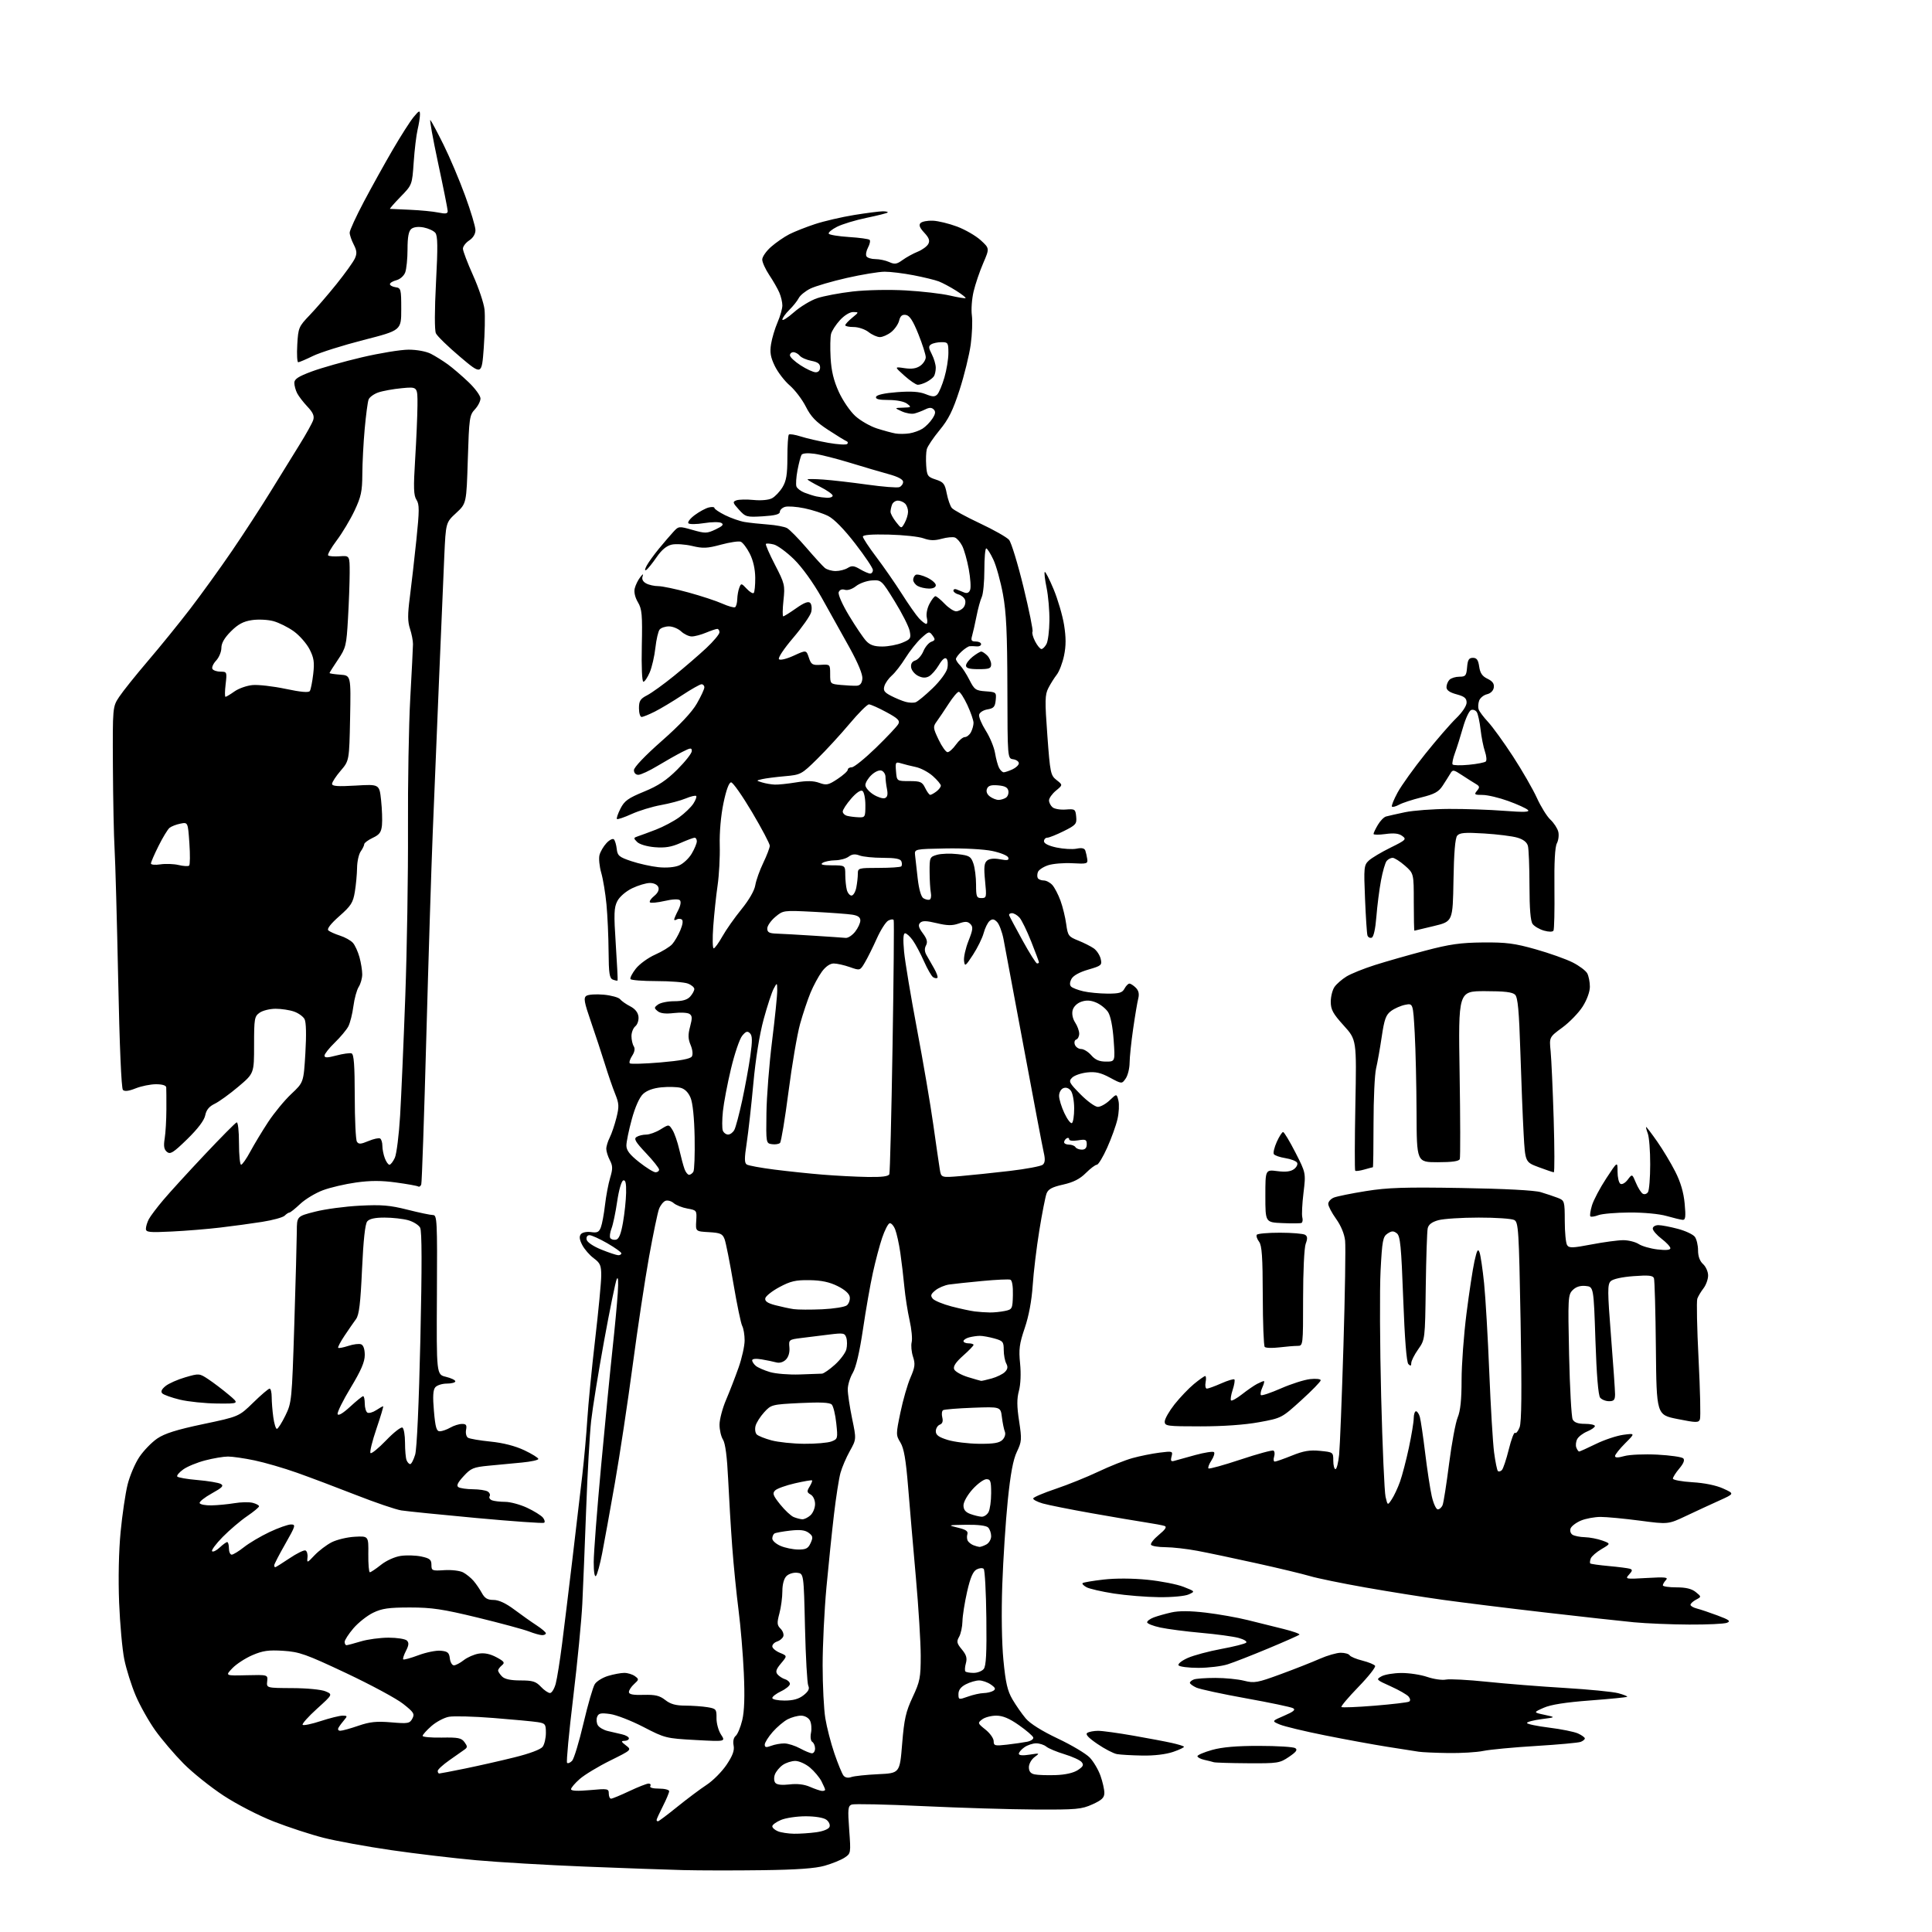 <?xml version="1.0" encoding="UTF-8" standalone="no"?>
<svg 
  version="1.1" 
  xmlns="http://www.w3.org/2000/svg" 
  xmlns:xlink="http://www.w3.org/1999/xlink" 
  xmlns:svg="http://www.w3.org/2000/svg"
  xmlns:rdf="http://www.w3.org/1999/02/22-rdf-syntax-ns#"
  xmlns:cc="http://creativecommons.org/ns#"
  xmlns:dc="http://purl.org/dc/elements/1.1/"
  viewBox="0 0 768 768"
  width="768"
  height="768"
>
<style>svg {background-color: white; }</style>"
<path stroke="none" fill="black" fill-rule="evenodd" d="M303.00,743.43C292.27,743.58 278.10,743.56 271.50,743.39C264.90,743.22 247.35,742.60 232.50,742.00C217.65,741.41 198.22,740.27 189.32,739.47C180.43,738.67 165.21,736.87 155.51,735.46C145.81,734.05 133.72,731.85 128.64,730.56C123.56,729.27 114.66,726.36 108.85,724.09C102.90,721.77 94.20,717.28 88.90,713.81C83.73,710.42 76.55,704.68 72.95,701.04C69.35,697.40 64.30,691.47 61.72,687.86C59.15,684.25 55.65,678.03 53.95,674.04C52.25,670.04 50.21,663.56 49.41,659.64C48.61,655.71 47.69,645.52 47.35,637.00C46.98,627.58 47.21,616.59 47.94,609.00C48.60,602.12 49.85,593.64 50.72,590.14C51.59,586.64 53.69,581.71 55.40,579.17C57.10,576.64 60.30,573.34 62.50,571.84C65.45,569.83 70.23,568.32 80.73,566.11C94.97,563.11 94.97,563.11 100.66,557.56C103.79,554.50 106.72,552.00 107.18,552.00C107.63,552.00 108.00,553.51 108.00,555.36C108.00,557.21 108.29,560.81 108.64,563.36C108.99,565.91 109.63,568.00 110.06,568.00C110.50,568.00 112.01,565.63 113.43,562.73C115.95,557.58 116.03,556.79 116.99,526.48C117.52,509.44 117.97,492.80 117.99,489.50C118.01,483.50 118.01,483.50 125.25,481.66C129.24,480.64 137.23,479.57 143.02,479.28C151.69,478.83 155.00,479.11 161.96,480.87C166.59,482.04 171.16,483.00 172.12,483.00C173.74,483.00 173.85,485.19 173.68,514.71C173.50,546.41 173.50,546.41 177.25,547.30C179.31,547.80 181.00,548.60 181.00,549.10C181.00,549.59 179.48,550.00 177.62,550.00C175.76,550.00 173.69,550.67 173.02,551.48C172.13,552.55 171.99,555.20 172.50,560.98C173.07,567.49 173.52,568.99 174.85,568.96C175.76,568.95 177.62,568.29 179.00,567.50C180.38,566.71 182.45,566.05 183.61,566.04C185.30,566.01 185.63,566.47 185.27,568.38C185.02,569.69 185.36,571.11 186.03,571.52C186.71,571.94 190.75,572.63 195.03,573.06C200.01,573.56 204.80,574.79 208.40,576.49C211.48,577.95 214.00,579.51 214.00,579.96C214.00,580.40 211.07,581.04 207.50,581.38C203.93,581.72 197.96,582.29 194.25,582.64C188.18,583.22 187.18,583.64 184.26,586.84C181.89,589.42 181.34,590.60 182.25,591.18C182.94,591.61 185.53,591.98 188.00,592.00C190.47,592.02 193.12,592.42 193.88,592.90C194.64,593.38 194.98,594.23 194.63,594.78C194.29,595.34 194.72,596.06 195.59,596.40C196.45,596.73 198.81,597.00 200.83,597.01C202.85,597.02 206.75,598.07 209.50,599.35C212.25,600.63 215.08,602.39 215.80,603.25C216.51,604.12 216.73,605.05 216.28,605.33C215.83,605.61 203.77,604.75 189.48,603.44C175.19,602.12 161.70,600.76 159.50,600.41C157.30,600.06 149.20,597.30 141.50,594.28C133.80,591.26 123.22,587.27 118.00,585.42C112.78,583.57 105.21,581.37 101.18,580.53C97.16,579.69 92.42,579.00 90.64,579.00C88.87,579.00 84.80,579.68 81.59,580.52C78.38,581.35 74.45,582.96 72.87,584.10C71.28,585.23 70.19,586.50 70.45,586.93C70.72,587.35 74.36,587.99 78.54,588.34C82.73,588.70 86.88,589.39 87.77,589.89C89.06,590.62 88.38,591.34 84.20,593.65C81.36,595.22 79.18,596.95 79.36,597.50C79.54,598.05 81.67,598.46 84.09,598.41C86.52,598.36 90.61,597.97 93.18,597.54C95.75,597.10 99.02,597.04 100.43,597.39C101.84,597.75 102.99,598.37 102.97,598.77C102.96,599.17 100.82,600.94 98.22,602.71C95.63,604.47 91.28,608.17 88.56,610.93C85.84,613.69 83.93,616.27 84.31,616.65C84.70,617.03 86.05,616.36 87.32,615.17C88.59,613.98 89.94,613.00 90.31,613.00C90.69,613.00 91.00,614.12 91.00,615.50C91.00,616.88 91.50,618.00 92.11,618.00C92.71,618.00 94.91,616.66 96.98,615.02C99.05,613.38 103.61,610.68 107.12,609.02C110.63,607.36 114.47,606.00 115.65,606.00C117.66,606.00 117.51,606.51 113.40,613.73C110.98,617.97 109.00,621.80 109.00,622.23C109.00,622.65 109.18,623.00 109.40,623.00C109.62,623.00 112.16,621.41 115.05,619.47C117.94,617.52 120.80,616.11 121.40,616.33C122.01,616.54 122.38,617.80 122.23,619.11C121.98,621.39 122.11,621.35 125.04,618.24C126.74,616.45 129.80,614.12 131.85,613.07C133.91,612.03 138.04,611.04 141.04,610.88C146.50,610.59 146.50,610.59 146.41,617.80C146.37,621.76 146.64,625.00 147.03,625.00C147.41,625.00 149.40,623.67 151.44,622.05C153.57,620.35 156.92,618.84 159.32,618.49C161.62,618.16 165.30,618.27 167.50,618.74C170.85,619.46 171.50,620.00 171.50,622.05C171.50,624.38 171.76,624.48 176.66,624.16C179.50,623.98 182.85,624.38 184.12,625.06C185.38,625.74 187.23,627.24 188.23,628.40C189.23,629.55 190.72,631.74 191.55,633.25C192.69,635.34 193.80,636.00 196.18,636.00C198.25,636.00 201.04,637.29 204.41,639.81C207.21,641.90 211.18,644.72 213.24,646.06C215.30,647.40 216.99,648.84 216.99,649.25C217.00,649.66 216.33,650.00 215.52,650.00C214.71,650.00 212.34,649.34 210.27,648.53C208.20,647.73 199.04,645.25 189.92,643.03C176.01,639.65 171.68,639.00 162.99,639.00C154.53,639.00 151.84,639.38 148.32,641.09C145.95,642.24 142.43,645.02 140.50,647.27C138.58,649.52 137.00,651.95 137.00,652.68C137.00,653.41 137.34,654.00 137.75,653.99C138.16,653.98 140.71,653.31 143.41,652.49C146.11,651.67 151.08,651.00 154.46,651.00C157.84,651.00 161.12,651.52 161.75,652.15C162.61,653.01 162.52,654.02 161.38,656.24C160.54,657.86 160.05,659.38 160.29,659.63C160.54,659.87 163.26,659.13 166.35,657.97C169.44,656.82 173.43,656.01 175.23,656.19C177.96,656.45 178.55,656.95 178.82,659.25C178.99,660.76 179.72,662.00 180.43,662.00C181.15,662.00 182.91,661.07 184.35,659.94C185.79,658.81 188.47,657.64 190.30,657.34C192.55,656.97 194.82,657.44 197.32,658.77C200.48,660.47 200.79,660.93 199.50,662.00C198.68,662.68 198.00,663.61 198.00,664.05C198.00,664.49 198.71,665.56 199.57,666.43C200.64,667.49 203.00,668.00 206.90,668.00C211.74,668.00 213.02,668.40 215.00,670.50C216.29,671.88 217.93,673.00 218.64,673.00C219.34,673.00 220.37,671.31 220.92,669.25C221.46,667.19 222.59,660.10 223.43,653.50C224.27,646.90 226.11,631.83 227.52,620.00C228.93,608.17 230.71,593.10 231.46,586.50C232.22,579.90 233.13,569.77 233.48,564.00C233.84,558.23 235.22,544.10 236.56,532.60C237.90,521.11 239.00,509.61 239.00,507.04C239.00,503.02 238.59,502.07 236.02,500.17C234.38,498.96 232.32,496.59 231.45,494.91C230.33,492.75 230.18,491.49 230.92,490.60C231.51,489.88 233.26,489.53 234.96,489.78C237.41,490.14 238.13,489.79 238.86,487.86C239.35,486.56 240.09,482.57 240.50,479.00C240.91,475.43 241.83,470.57 242.54,468.20C243.62,464.61 243.60,463.46 242.42,461.20C241.65,459.72 241.01,457.69 241.01,456.70C241.00,455.71 241.62,453.69 242.37,452.20C243.12,450.72 244.32,447.19 245.03,444.37C246.16,439.85 246.10,438.73 244.55,434.87C243.57,432.47 241.73,427.12 240.46,423.00C239.18,418.88 236.68,411.30 234.91,406.16C232.21,398.34 231.91,396.66 233.09,395.86C233.87,395.33 236.96,395.12 239.98,395.40C242.99,395.68 245.92,396.49 246.49,397.20C247.07,397.92 248.88,399.19 250.52,400.03C252.45,401.02 253.61,402.46 253.80,404.12C253.97,405.53 253.41,407.25 252.55,407.96C251.70,408.67 251.01,410.43 251.02,411.87C251.02,413.32 251.43,415.14 251.93,415.92C252.51,416.84 252.28,418.17 251.28,419.70C250.43,421.00 250.01,422.34 250.36,422.69C250.70,423.03 256.20,422.87 262.58,422.33C270.42,421.66 274.45,420.90 275.02,419.97C275.51,419.17 275.32,417.30 274.54,415.43C273.50,412.96 273.46,411.33 274.33,408.07C275.24,404.66 275.18,403.73 274.03,403.02C273.25,402.53 270.46,402.40 267.82,402.71C264.57,403.09 262.52,402.85 261.43,401.94C259.96,400.72 259.97,400.49 261.60,399.30C262.58,398.59 265.48,398.00 268.04,398.00C271.27,398.00 273.19,397.44 274.35,396.17C275.26,395.17 276.00,393.80 276.00,393.15C276.00,392.49 274.85,391.51 273.43,390.98C272.02,390.44 266.43,390.00 260.99,390.00C255.56,390.00 250.90,389.64 250.63,389.20C250.35,388.76 251.31,386.90 252.74,385.07C254.18,383.23 257.64,380.72 260.43,379.48C263.22,378.25 266.27,376.38 267.21,375.33C268.15,374.28 269.61,371.78 270.45,369.77C271.42,367.46 271.62,365.88 270.99,365.49C270.45,365.16 269.55,365.16 269.00,365.50C268.45,365.84 268.00,365.84 268.00,365.51C268.00,365.17 268.71,363.52 269.59,361.84C270.54,360.00 270.81,358.41 270.26,357.86C269.72,357.32 267.28,357.43 264.18,358.15C261.34,358.80 258.72,359.05 258.36,358.70C258.01,358.34 258.76,357.21 260.03,356.18C261.51,354.98 262.11,353.72 261.70,352.66C261.32,351.68 259.95,351.00 258.35,351.00C256.85,351.00 253.68,351.95 251.29,353.10C248.76,354.33 246.30,356.46 245.39,358.21C244.07,360.77 243.98,363.26 244.78,375.35C245.29,383.13 245.62,389.62 245.50,389.77C245.38,389.92 244.55,389.76 243.64,389.42C242.27,388.89 241.99,387.05 241.92,378.14C241.88,372.29 241.50,363.90 241.08,359.50C240.66,355.10 239.73,349.45 239.00,346.94C238.28,344.43 237.97,341.27 238.30,339.92C238.64,338.57 239.89,336.42 241.08,335.15C242.26,333.87 243.60,333.21 244.04,333.67C244.48,334.12 244.99,335.85 245.17,337.50C245.46,340.16 246.13,340.71 251.00,342.34C254.03,343.35 258.85,344.42 261.71,344.72C264.86,345.05 268.12,344.78 269.93,344.03C271.58,343.35 273.84,341.23 274.96,339.34C276.08,337.44 277.00,335.24 277.00,334.44C277.00,333.65 276.61,333.00 276.13,333.00C275.65,333.00 273.11,333.95 270.48,335.11C266.90,336.70 264.36,337.11 260.30,336.78C257.17,336.52 254.22,335.64 253.27,334.70C251.77,333.20 251.79,333.03 253.57,332.44C254.63,332.09 257.87,330.90 260.77,329.78C263.67,328.66 267.82,326.46 269.99,324.89C272.15,323.32 274.68,320.89 275.60,319.49C276.52,318.09 277.03,316.70 276.74,316.41C276.45,316.12 274.58,316.57 272.58,317.40C270.58,318.24 266.14,319.42 262.72,320.03C259.30,320.64 254.07,322.24 251.10,323.58C248.13,324.93 245.49,325.82 245.24,325.57C244.99,325.32 245.62,323.46 246.64,321.44C248.21,318.35 249.69,317.28 256.00,314.69C261.64,312.38 264.92,310.20 269.25,305.89C272.41,302.74 275.00,299.44 275.00,298.56C275.00,297.16 274.52,297.21 271.11,298.95C268.97,300.04 264.58,302.52 261.36,304.46C258.14,306.41 254.71,308.00 253.75,308.00C252.71,308.00 252.00,307.25 252.00,306.14C252.00,305.02 256.41,300.39 263.01,294.58C270.21,288.24 275.06,283.08 277.00,279.69C278.64,276.84 279.99,273.94 279.99,273.25C280.00,272.56 279.50,272.00 278.88,272.00C278.27,272.00 274.78,273.97 271.13,276.38C267.49,278.79 262.61,281.71 260.29,282.88C257.97,284.05 255.61,285.00 255.04,285.00C254.47,285.00 254.00,283.44 254.00,281.53C254.00,278.62 254.53,277.78 257.25,276.38C259.04,275.46 263.88,271.97 268.00,268.62C272.12,265.28 277.86,260.33 280.75,257.63C283.64,254.92 286.00,252.10 286.00,251.35C286.00,250.61 285.60,250.00 285.12,250.00C284.64,250.00 282.63,250.68 280.65,251.50C278.68,252.33 276.13,253.00 274.99,253.00C273.85,253.00 271.95,252.10 270.77,251.00C269.59,249.90 267.41,249.00 265.93,249.00C264.45,249.00 262.78,249.56 262.22,250.25C261.65,250.94 260.90,254.20 260.53,257.50C260.17,260.80 259.16,265.19 258.29,267.25C257.41,269.31 256.28,271.00 255.76,271.00C255.21,271.00 254.95,265.13 255.13,256.75C255.39,244.32 255.19,242.10 253.57,239.38C252.43,237.46 251.95,235.34 252.32,233.88C252.64,232.57 253.61,230.60 254.46,229.50C255.59,228.04 255.85,227.95 255.42,229.17C255.06,230.24 255.58,231.24 256.86,231.92C257.96,232.52 260.14,233.00 261.68,233.00C263.23,233.00 268.63,234.13 273.68,235.52C278.72,236.90 284.78,238.89 287.13,239.95C289.49,241.00 291.77,241.64 292.21,241.37C292.64,241.10 293.03,239.67 293.07,238.19C293.11,236.71 293.48,234.64 293.89,233.60C294.60,231.78 294.73,231.80 296.81,234.02C298.00,235.31 299.27,236.07 299.62,235.71C299.97,235.36 300.24,232.63 300.22,229.66C300.18,226.19 299.40,222.75 298.04,220.07C296.87,217.78 295.25,215.65 294.45,215.34C293.65,215.03 290.11,215.56 286.59,216.51C281.15,217.99 279.43,218.06 275.14,217.03C272.36,216.37 268.71,216.12 267.04,216.49C264.96,216.95 263.02,218.56 260.98,221.53C259.33,223.93 257.49,226.20 256.89,226.57C256.22,226.98 256.29,226.32 257.06,224.87C257.75,223.57 259.94,220.54 261.91,218.14C263.88,215.74 266.47,212.73 267.66,211.44C269.78,209.13 269.89,209.12 275.28,210.65C280.36,212.10 281.03,212.08 284.47,210.45C287.26,209.13 287.83,208.48 286.75,207.88C285.95,207.43 282.87,207.47 279.90,207.95C276.93,208.43 274.12,208.46 273.67,208.03C273.21,207.59 274.33,206.12 276.17,204.75C278.00,203.39 280.51,202.03 281.75,201.73C282.99,201.43 284.00,201.52 284.00,201.94C284.00,202.35 285.91,203.64 288.25,204.80C290.59,205.96 294.07,207.18 296.00,207.50C297.93,207.82 302.09,208.27 305.25,208.50C308.41,208.73 311.82,209.37 312.82,209.91C313.83,210.44 317.29,213.95 320.51,217.69C323.73,221.44 327.04,225.06 327.87,225.75C328.70,226.44 330.65,227.00 332.20,227.00C333.76,227.00 335.91,226.45 336.99,225.77C338.60,224.77 339.49,224.86 341.88,226.27C343.49,227.22 345.30,228.00 345.90,228.00C346.51,228.00 347.00,227.37 347.00,226.60C347.00,225.83 343.84,221.11 339.97,216.11C335.56,210.39 331.57,206.31 329.22,205.12C327.18,204.08 322.92,202.70 319.76,202.05C316.60,201.39 313.11,201.15 312.01,201.50C310.90,201.85 310.00,202.74 310.00,203.48C310.00,204.44 308.04,204.95 303.25,205.24C296.77,205.63 296.39,205.52 293.73,202.59C291.25,199.85 291.15,199.47 292.73,198.89C293.71,198.54 296.79,198.47 299.59,198.75C302.58,199.04 305.59,198.76 306.89,198.06C308.11,197.41 309.98,195.44 311.05,193.69C312.57,191.19 312.99,188.65 313.00,181.92C313.00,177.20 313.26,173.07 313.58,172.75C313.90,172.44 316.04,172.78 318.33,173.51C320.62,174.24 325.56,175.38 329.29,176.04C333.03,176.70 336.41,176.90 336.79,176.48C337.18,176.07 337.04,175.56 336.48,175.36C335.92,175.15 332.65,173.15 329.20,170.89C324.34,167.72 322.35,165.64 320.33,161.65C318.90,158.82 316.03,155.04 313.96,153.25C311.88,151.46 309.20,147.97 308.00,145.50C306.30,141.99 305.97,140.07 306.51,136.75C306.89,134.41 308.05,130.53 309.10,128.12C310.14,125.72 311.00,122.70 311.00,121.42C311.00,120.14 310.46,117.84 309.79,116.30C309.13,114.76 307.33,111.62 305.79,109.32C304.26,107.02 303.00,104.25 303.00,103.17C303.00,102.09 304.59,99.81 306.53,98.11C308.47,96.41 311.73,94.16 313.78,93.11C315.84,92.06 320.44,90.25 324.01,89.07C327.58,87.90 334.55,86.28 339.50,85.47C344.45,84.67 349.59,84.01 350.92,84.00C352.25,84.00 353.12,84.22 352.85,84.48C352.58,84.75 348.79,85.70 344.43,86.60C340.07,87.50 334.80,89.10 332.71,90.16C330.63,91.21 329.16,92.45 329.44,92.91C329.72,93.36 333.35,93.95 337.49,94.22C341.64,94.48 345.33,94.99 345.69,95.35C346.04,95.71 345.76,97.08 345.05,98.41C344.34,99.73 344.07,101.30 344.44,101.90C344.81,102.51 346.42,103.00 348.01,103.00C349.60,103.00 352.06,103.53 353.48,104.17C355.64,105.16 356.48,105.03 358.77,103.37C360.27,102.28 362.98,100.79 364.79,100.06C366.60,99.33 368.50,97.94 369.01,96.98C369.71,95.66 369.32,94.56 367.40,92.49C365.57,90.52 365.16,89.44 365.94,88.66C366.54,88.06 368.73,87.64 370.81,87.73C372.89,87.81 377.24,88.86 380.46,90.07C383.68,91.28 387.90,93.72 389.85,95.50C393.38,98.73 393.38,98.73 390.84,104.62C389.44,107.85 387.73,112.90 387.03,115.84C386.33,118.77 386.01,123.04 386.33,125.34C386.64,127.63 386.43,132.88 385.87,137.00C385.30,141.12 383.31,149.22 381.44,155.00C378.77,163.24 377.06,166.69 373.49,171.00C370.99,174.03 368.70,177.44 368.41,178.58C368.11,179.72 368.01,182.65 368.18,185.08C368.47,189.15 368.78,189.59 371.99,190.63C375.05,191.62 375.60,192.31 376.34,196.13C376.81,198.53 377.72,201.14 378.35,201.91C378.98,202.69 384.00,205.44 389.50,208.02C395.00,210.60 400.23,213.56 401.12,214.61C402.01,215.65 404.59,224.09 406.85,233.37C409.11,242.66 410.73,250.63 410.44,251.09C410.15,251.56 410.62,253.30 411.48,254.97C412.35,256.64 413.47,258.00 413.99,258.00C414.51,258.00 415.41,257.10 416.00,255.99C416.59,254.89 417.12,250.73 417.16,246.74C417.21,242.76 416.70,236.88 416.04,233.67C415.37,230.46 415.04,227.63 415.30,227.37C415.56,227.11 417.15,230.21 418.84,234.26C420.52,238.31 422.39,244.70 422.99,248.45C423.78,253.40 423.78,256.74 422.98,260.58C422.38,263.49 421.07,266.92 420.08,268.19C419.09,269.46 417.58,271.86 416.73,273.53C415.37,276.18 415.32,278.51 416.34,292.34C417.44,307.32 417.63,308.22 420.00,310.08C422.50,312.03 422.50,312.03 419.75,314.30C418.24,315.55 417.00,317.29 417.00,318.17C417.00,319.04 417.64,320.28 418.42,320.93C419.20,321.58 421.56,321.97 423.67,321.80C427.31,321.52 427.52,321.66 427.80,324.63C428.08,327.52 427.69,327.98 422.86,330.38C419.97,331.82 417.02,333.00 416.30,333.00C415.59,333.00 415.00,333.64 415.00,334.42C415.00,335.31 416.85,336.23 419.97,336.90C422.70,337.48 426.29,337.69 427.95,337.36C430.04,336.94 431.11,337.18 431.44,338.13C431.69,338.88 432.04,340.40 432.20,341.50C432.48,343.35 432.03,343.47 426.31,343.15C422.90,342.96 418.56,343.32 416.65,343.95C414.74,344.58 412.91,345.79 412.59,346.64C412.26,347.49 412.25,348.59 412.56,349.09C412.87,349.59 413.92,350.00 414.90,350.00C415.89,350.00 417.42,350.81 418.32,351.80C419.21,352.79 420.68,355.60 421.57,358.05C422.46,360.50 423.48,364.69 423.84,367.37C424.46,371.93 424.76,372.35 428.59,373.87C430.84,374.77 433.63,376.18 434.80,377.00C435.96,377.82 437.19,379.69 437.54,381.15C438.13,383.66 437.86,383.90 432.61,385.43C429.12,386.44 426.63,387.82 425.93,389.13C425.21,390.48 425.16,391.56 425.79,392.19C426.32,392.72 428.50,393.56 430.63,394.05C432.76,394.55 437.07,394.96 440.21,394.98C444.92,395.00 446.12,394.65 447.00,393.00C447.59,391.90 448.47,391.00 448.96,391.00C449.46,391.00 450.60,391.74 451.50,392.64C452.63,393.77 452.93,395.11 452.48,396.89C452.11,398.33 451.19,403.77 450.44,409.00C449.68,414.23 449.05,420.31 449.03,422.53C449.01,424.74 448.31,427.54 447.47,428.74C445.95,430.92 445.95,430.92 441.22,428.38C437.57,426.41 435.51,425.95 432.15,426.31C429.75,426.57 427.07,427.50 426.18,428.39C424.70,429.87 424.97,430.40 429.50,435.00C432.21,437.75 435.32,440.00 436.41,440.00C437.50,440.00 439.63,438.81 441.14,437.36C443.89,434.73 443.89,434.73 444.59,437.50C444.97,439.02 444.80,442.34 444.21,444.88C443.63,447.42 441.78,452.54 440.11,456.25C438.45,459.96 436.60,463.00 436.01,463.00C435.42,463.00 433.45,464.49 431.63,466.30C429.27,468.67 426.69,469.97 422.61,470.89C418.23,471.87 416.68,472.70 416.02,474.44C415.55,475.69 414.25,482.29 413.15,489.10C412.04,495.92 410.85,505.77 410.51,511.00C410.10,517.08 408.97,523.17 407.35,527.91C405.22,534.18 404.93,536.36 405.50,541.99C405.90,546.02 405.72,550.32 405.04,552.86C404.19,556.02 404.20,559.00 405.11,564.90C406.22,572.18 406.16,573.05 404.22,577.12C402.73,580.23 401.69,585.83 400.60,596.50C399.76,604.75 398.78,619.83 398.42,630.00C398.03,641.13 398.21,653.03 398.87,659.88C399.74,668.93 400.48,672.14 402.47,675.54C403.85,677.90 406.22,681.30 407.74,683.10C409.47,685.16 414.18,688.11 420.49,691.10C426.00,693.70 431.72,697.11 433.21,698.68C434.70,700.25 436.61,703.49 437.46,705.89C438.31,708.29 439.00,711.35 439.00,712.68C439.00,714.61 438.02,715.55 434.25,717.26C429.92,719.22 427.90,719.40 411.50,719.31C401.60,719.26 381.51,718.65 366.87,717.96C352.22,717.26 339.48,716.99 338.56,717.34C337.08,717.91 336.96,719.12 337.57,727.38C338.25,736.71 338.24,736.80 335.69,738.47C334.28,739.39 330.73,740.83 327.81,741.66C324.07,742.73 316.73,743.25 303.00,743.43zM315.61,728.94C317.87,728.97 321.85,728.71 324.45,728.35C327.25,727.97 329.41,727.09 329.75,726.21C330.07,725.37 329.51,724.11 328.47,723.36C327.37,722.55 324.03,722.00 320.28,722.00C316.79,722.00 312.38,722.65 310.47,723.45C308.56,724.25 307.00,725.39 307.00,725.98C307.00,726.58 308.01,727.47 309.25,727.97C310.49,728.47 313.35,728.90 315.61,728.94zM261.55,724.00C261.86,724.00 265.30,721.41 269.21,718.25C273.12,715.09 278.38,711.15 280.91,709.49C283.43,707.84 287.00,704.24 288.83,701.51C291.27,697.87 292.01,695.82 291.62,693.86C291.29,692.22 291.62,690.73 292.45,690.04C293.21,689.41 294.38,686.59 295.06,683.76C295.90,680.24 296.10,674.34 295.68,665.06C295.35,657.60 294.40,646.33 293.58,640.00C292.76,633.67 291.63,622.42 291.08,615.00C290.53,607.58 289.80,595.42 289.45,588.00C289.03,579.09 288.33,573.75 287.41,572.29C286.63,571.07 286.01,568.37 286.02,566.29C286.04,564.20 287.20,559.80 288.61,556.50C290.02,553.20 292.26,547.42 293.59,543.65C294.92,539.89 296.00,535.02 296.00,532.84C296.00,530.65 295.57,528.07 295.04,527.08C294.52,526.10 292.94,518.49 291.53,510.17C290.12,501.86 288.55,493.94 288.03,492.58C287.22,490.44 286.37,490.07 281.80,489.80C276.50,489.50 276.50,489.50 276.76,485.30C277.02,481.16 276.97,481.08 273.26,480.42C271.19,480.05 268.73,479.07 267.79,478.25C266.85,477.43 265.38,477.03 264.52,477.35C263.67,477.68 262.52,479.13 261.97,480.57C261.42,482.02 259.64,490.58 258.01,499.59C256.39,508.60 253.45,528.02 251.50,542.74C249.54,557.46 246.36,578.50 244.43,589.50C242.50,600.50 240.22,613.10 239.36,617.50C238.51,621.90 237.40,625.93 236.91,626.45C236.36,627.02 236.00,624.84 236.01,620.95C236.01,617.40 237.34,600.10 238.97,582.50C240.60,564.90 242.64,543.98 243.51,536.00C244.38,528.02 245.31,518.12 245.57,514.00C245.88,509.13 245.73,507.20 245.15,508.50C244.66,509.60 242.40,520.62 240.14,533.00C237.88,545.38 235.56,559.73 234.98,564.91C234.41,570.08 233.52,585.83 233.01,599.91C232.49,613.98 231.80,630.90 231.48,637.50C231.16,644.10 229.53,660.89 227.85,674.81C226.17,688.73 225.07,700.41 225.42,700.75C225.76,701.10 226.66,700.73 227.42,699.94C228.17,699.15 230.21,692.42 231.95,685.00C233.69,677.58 235.72,670.57 236.46,669.44C237.20,668.30 239.58,666.84 241.77,666.19C243.95,665.53 246.83,665.00 248.17,665.00C249.52,665.00 251.41,665.58 252.38,666.29C254.04,667.50 254.02,667.67 252.07,669.44C250.93,670.47 250.00,671.89 250.00,672.61C250.00,673.54 251.64,673.86 255.83,673.74C260.48,673.61 262.22,674.03 264.46,675.79C266.52,677.41 268.63,678.00 272.38,678.01C275.20,678.02 279.16,678.30 281.19,678.63C284.68,679.21 284.87,679.44 284.82,682.98C284.79,685.03 285.60,687.98 286.61,689.52C288.45,692.33 288.45,692.33 276.47,691.68C264.77,691.04 264.30,690.92 255.75,686.49C250.94,684.00 244.99,681.69 242.52,681.35C238.81,680.84 237.92,681.04 237.36,682.50C236.99,683.48 237.13,684.98 237.67,685.84C238.22,686.71 239.98,687.73 241.58,688.10C243.19,688.48 245.74,689.07 247.25,689.42C248.76,689.76 250.00,690.48 250.00,691.02C250.00,691.56 249.21,692.01 248.25,692.02C246.79,692.04 246.88,692.34 248.82,693.83C251.13,695.61 251.13,695.61 242.52,699.88C237.78,702.22 232.35,705.51 230.45,707.18C228.55,708.84 227.00,710.67 227.00,711.24C227.00,711.92 229.56,712.04 234.50,711.60C241.61,710.95 242.00,711.02 242.00,712.96C242.00,714.08 242.41,715.00 242.91,715.00C243.41,715.00 246.67,713.65 250.16,712.00C253.65,710.35 257.09,709.00 257.81,709.00C258.53,709.00 258.84,709.45 258.50,710.00C258.13,710.60 259.49,711.00 261.94,711.00C264.17,711.00 266.00,711.46 266.00,712.03C266.00,712.60 264.88,715.29 263.50,718.00C262.12,720.71 261.00,723.17 261.00,723.47C261.00,723.76 261.25,724.00 261.55,724.00zM326.75,711.92C327.44,711.96 328.00,711.75 328.00,711.45C328.00,711.15 327.34,709.63 326.54,708.07C325.73,706.51 323.67,704.06 321.96,702.62C320.25,701.18 317.63,700.00 316.15,700.00C314.66,700.00 312.41,700.72 311.15,701.61C309.89,702.49 308.49,704.18 308.04,705.36C307.58,706.57 307.65,708.02 308.19,708.69C308.81,709.47 310.80,709.69 313.83,709.34C316.91,708.97 319.69,709.30 322.00,710.31C323.93,711.15 326.06,711.87 326.75,711.92zM338.43,706.40C339.57,706.00 344.36,705.49 349.08,705.27C357.67,704.87 357.67,704.87 358.62,693.18C359.43,683.31 360.08,680.43 362.79,674.64C365.71,668.40 366.00,666.90 366.00,658.14C365.99,652.84 365.13,638.83 364.07,627.00C363.02,615.17 361.62,598.98 360.98,591.00C360.10,580.18 359.33,575.72 357.94,573.44C356.12,570.46 356.12,570.16 357.94,561.44C358.96,556.52 360.75,550.30 361.93,547.60C363.73,543.45 363.88,542.18 362.93,539.30C362.32,537.43 362.08,534.82 362.41,533.52C362.73,532.21 362.36,528.29 361.57,524.82C360.79,521.34 359.85,515.35 359.49,511.50C359.13,507.65 358.41,501.57 357.89,498.00C357.38,494.43 356.45,490.25 355.84,488.71C355.23,487.18 354.23,486.08 353.61,486.28C353.00,486.47 351.67,489.08 350.66,492.07C349.65,495.05 347.99,501.32 346.97,506.00C345.94,510.68 344.17,520.77 343.04,528.44C341.70,537.46 340.27,543.57 338.99,545.75C337.89,547.60 337.00,550.55 337.00,552.31C336.99,554.06 337.77,559.24 338.71,563.81C340.44,572.12 340.44,572.12 337.82,576.81C336.38,579.39 334.70,583.30 334.10,585.50C333.49,587.70 332.33,595.12 331.52,602.00C330.71,608.88 329.36,621.92 328.52,631.00C327.69,640.08 327.01,654.02 327.01,662.00C327.01,669.98 327.49,679.42 328.07,683.00C328.65,686.58 330.27,692.88 331.68,697.00C333.09,701.12 334.72,705.09 335.30,705.82C335.97,706.65 337.13,706.87 338.43,706.40zM419.60,705.63C423.48,705.50 426.70,704.77 428.42,703.65C430.60,702.22 430.90,701.59 429.96,700.45C429.31,699.67 426.24,698.27 423.14,697.33C420.04,696.39 416.79,695.03 415.92,694.31C415.05,693.59 413.24,693.00 411.89,693.00C410.55,693.00 408.44,693.70 407.22,694.56C406.00,695.41 405.00,696.58 405.00,697.14C405.00,697.80 406.56,697.93 409.25,697.50C413.38,696.85 413.43,696.88 411.25,698.47C410.01,699.38 409.00,701.18 409.00,702.49C409.00,704.14 409.68,705.01 411.25,705.34C412.49,705.61 416.25,705.74 419.60,705.63zM174.59,705.00C174.92,705.00 179.53,704.11 184.84,703.03C190.15,701.94 198.99,699.95 204.47,698.58C210.56,697.08 214.94,695.43 215.72,694.36C216.43,693.40 217.00,690.92 217.00,688.85C217.00,685.38 216.75,685.05 213.75,684.58C211.96,684.29 204.07,683.55 196.21,682.93C188.35,682.30 180.35,682.09 178.44,682.45C176.52,682.80 173.39,684.47 171.48,686.15C169.57,687.83 168.00,689.58 168.00,690.04C168.00,690.49 171.42,690.80 175.61,690.72C182.10,690.60 183.43,690.86 184.64,692.53C185.87,694.21 185.87,694.62 184.65,695.49C183.87,696.04 181.16,697.95 178.62,699.73C176.08,701.51 174.00,703.42 174.00,703.98C174.00,704.54 174.27,705.00 174.59,705.00zM496.02,700.92C489.13,700.88 483.05,700.69 482.50,700.51C481.95,700.33 480.26,699.90 478.75,699.57C477.24,699.23 476.00,698.58 476.00,698.11C476.00,697.65 478.62,696.53 481.82,695.63C485.84,694.50 491.61,694.00 500.57,694.02C507.68,694.02 514.12,694.42 514.87,694.90C515.91,695.56 515.31,696.40 512.39,698.38C508.72,700.87 507.94,701.00 496.02,700.92zM454.07,697.86C449.91,697.79 445.38,697.53 444.00,697.28C442.62,697.04 439.13,695.22 436.23,693.24C432.56,690.73 431.35,689.40 432.23,688.84C432.93,688.39 434.85,688.03 436.50,688.03C438.15,688.02 444.45,688.89 450.50,689.95C456.55,691.01 463.45,692.31 465.83,692.85C468.21,693.38 470.37,694.04 470.63,694.30C470.89,694.56 468.98,695.50 466.38,696.39C463.45,697.39 458.76,697.95 454.07,697.86zM322.75,696.96C323.44,696.98 324.00,696.13 324.00,695.06C324.00,693.99 323.50,692.81 322.90,692.44C322.26,692.04 322.05,690.51 322.39,688.80C322.72,687.17 322.52,684.97 321.96,683.92C321.36,682.81 319.87,682.00 318.42,682.00C317.03,682.00 314.64,682.65 313.10,683.45C311.56,684.25 308.88,686.51 307.15,688.48C305.42,690.46 304.00,692.72 304.00,693.51C304.00,694.64 304.55,694.74 306.57,693.98C307.98,693.44 310.34,693.02 311.82,693.04C313.29,693.06 316.07,693.95 318.00,695.00C319.93,696.05 322.06,696.94 322.75,696.96zM575.70,696.86C570.64,696.79 565.38,696.55 564.00,696.34C562.62,696.12 557.00,695.24 551.50,694.38C546.00,693.51 534.85,691.47 526.73,689.84C518.60,688.22 510.50,686.27 508.73,685.52C505.50,684.16 505.50,684.16 510.50,682.01C514.24,680.40 515.12,679.65 514.00,679.03C513.17,678.57 504.77,676.81 495.32,675.11C485.87,673.41 476.99,671.49 475.57,670.85C474.16,670.21 473.00,669.35 473.00,668.95C473.00,668.54 473.71,667.94 474.58,667.61C475.45,667.27 479.30,667.00 483.14,667.00C486.98,667.00 492.11,667.50 494.54,668.12C498.63,669.14 499.77,668.94 509.08,665.52C514.64,663.48 521.64,660.72 524.62,659.40C527.61,658.08 531.37,657.00 532.97,657.00C534.57,657.00 536.16,657.45 536.50,658.00C536.84,658.55 539.12,659.51 541.58,660.12C544.03,660.74 546.30,661.67 546.62,662.19C546.94,662.71 543.95,666.50 539.97,670.60C535.99,674.71 532.96,678.29 533.24,678.57C533.51,678.85 539.46,678.61 546.46,678.04C553.45,677.47 559.61,676.74 560.14,676.42C560.73,676.05 560.64,675.28 559.93,674.41C559.28,673.64 556.08,671.80 552.80,670.33C547.02,667.74 546.91,667.62 549.17,666.36C550.45,665.65 554.01,665.05 557.07,665.04C560.14,665.02 564.77,665.72 567.36,666.61C569.96,667.49 573.30,667.97 574.79,667.66C576.28,667.36 583.58,667.75 591.00,668.52C598.42,669.30 612.35,670.41 621.95,670.98C631.54,671.56 641.15,672.50 643.30,673.08C645.45,673.66 647.03,674.30 646.83,674.50C646.62,674.71 639.99,675.36 632.10,675.96C622.29,676.70 616.43,677.62 613.62,678.88C609.50,680.71 609.50,680.71 614.00,681.67C618.50,682.64 618.50,682.64 612.75,683.39C609.59,683.80 607.00,684.49 607.00,684.91C607.00,685.33 610.95,686.16 615.78,686.76C620.60,687.35 625.78,688.40 627.28,689.08C628.77,689.76 630.00,690.65 630.00,691.05C630.00,691.46 629.25,692.08 628.32,692.43C627.40,692.78 619.41,693.51 610.57,694.05C601.73,694.58 592.34,695.47 589.70,696.01C587.06,696.56 580.76,696.94 575.70,696.86zM400.25,693.53C403.14,693.20 406.76,692.67 408.30,692.37C409.84,692.07 410.94,691.30 410.73,690.66C410.52,690.02 407.94,687.81 405.00,685.75C401.20,683.08 398.61,682.00 396.02,682.00C394.02,682.00 391.51,682.66 390.44,683.47C388.56,684.90 388.60,685.03 391.75,687.55C393.54,688.98 395.00,691.04 395.00,692.14C395.00,693.96 395.47,694.08 400.25,693.53zM135.28,688.00C136.06,688.00 139.28,687.11 142.44,686.02C147.04,684.44 149.66,684.17 155.49,684.66C162.21,685.23 162.87,685.11 163.91,683.17C164.91,681.31 164.50,680.65 160.23,677.29C157.59,675.20 147.41,669.72 137.60,665.09C121.55,657.53 119.04,656.64 112.59,656.22C106.74,655.85 104.49,656.17 100.33,657.95C97.53,659.16 93.94,661.49 92.37,663.14C89.50,666.14 89.50,666.14 98.00,665.93C106.50,665.73 106.50,665.73 106.21,668.36C105.92,671.00 105.92,671.00 116.21,671.05C122.05,671.07 127.75,671.63 129.40,672.33C132.30,673.56 132.30,673.56 125.98,679.28C122.51,682.42 119.96,685.29 120.31,685.65C120.67,686.00 123.90,685.33 127.50,684.15C131.10,682.97 135.00,682.00 136.18,682.00C138.11,682.00 138.17,682.16 136.81,683.75C135.98,684.71 134.98,686.06 134.59,686.75C134.17,687.49 134.45,688.00 135.28,688.00zM311.87,676.00C315.31,676.00 317.52,675.38 319.43,673.88C321.36,672.36 321.89,671.30 321.31,670.13C320.87,669.23 320.28,658.83 320.00,647.00C319.50,625.50 319.50,625.50 316.88,625.20C315.42,625.03 313.53,625.62 312.63,626.52C311.62,627.53 311.00,629.81 311.00,632.56C311.00,634.98 310.47,638.95 309.82,641.38C308.81,645.16 308.87,646.02 310.28,647.42C311.18,648.32 311.67,649.70 311.37,650.49C311.06,651.28 309.96,652.20 308.91,652.53C307.86,652.86 307.00,653.72 307.00,654.45C307.00,655.17 308.35,656.31 309.99,657.00C312.98,658.23 312.98,658.23 310.46,661.23C308.53,663.52 308.20,664.54 309.06,665.57C309.68,666.32 311.04,667.20 312.09,667.53C313.14,667.86 314.00,668.70 314.00,669.38C314.00,670.07 312.43,671.38 310.50,672.30C308.57,673.22 307.00,674.42 307.00,674.98C307.00,675.54 309.19,676.00 311.87,676.00zM384.75,674.43C386.81,673.69 389.62,673.06 391.00,673.03C392.38,673.00 394.11,672.58 394.85,672.11C395.91,671.44 395.70,670.90 393.88,669.63C392.60,668.73 390.51,668.00 389.23,668.00C387.95,668.00 385.57,668.69 383.95,669.53C381.95,670.56 381.00,671.81 381.00,673.41C381.00,675.70 381.10,675.73 384.75,674.43zM387.04,665.00C388.54,665.00 390.33,664.31 391.03,663.46C391.99,662.31 392.26,657.20 392.09,643.21C391.97,632.92 391.50,624.12 391.04,623.66C390.59,623.19 389.31,623.30 388.21,623.89C386.77,624.66 385.71,627.15 384.44,632.73C383.47,637.00 382.63,642.30 382.59,644.50C382.54,646.70 381.94,649.48 381.25,650.68C380.18,652.55 380.33,653.25 382.35,655.68C384.14,657.84 384.52,659.12 383.95,661.19C383.54,662.66 383.46,664.13 383.77,664.44C384.08,664.75 385.55,665.00 387.04,665.00zM476.40,663.00C472.39,663.00 468.83,662.54 468.49,661.98C468.14,661.41 469.80,660.10 472.18,659.05C474.55,658.00 480.55,656.40 485.50,655.48C490.45,654.57 494.89,653.45 495.38,652.98C495.86,652.52 494.51,651.68 492.36,651.10C490.22,650.52 483.53,649.61 477.49,649.08C471.44,648.54 464.14,647.59 461.25,646.97C458.36,646.35 456.00,645.41 456.00,644.89C456.00,644.37 457.18,643.50 458.63,642.95C460.08,642.40 463.25,641.50 465.68,640.96C468.66,640.29 473.08,640.32 479.30,641.05C484.36,641.65 491.88,642.98 496.00,644.01C500.12,645.03 506.56,646.63 510.29,647.56C514.03,648.49 516.84,649.50 516.53,649.80C516.22,650.11 510.69,652.56 504.24,655.25C497.78,657.95 490.52,660.79 488.09,661.57C485.67,662.36 480.41,663.00 476.40,663.00zM671.50,645.79C664.35,645.76 654.45,645.35 649.50,644.88C644.55,644.41 628.58,642.65 614.00,640.96C599.42,639.28 581.20,637.02 573.50,635.95C565.80,634.88 551.95,632.67 542.72,631.04C533.48,629.41 523.58,627.38 520.72,626.52C517.85,625.67 508.30,623.37 499.50,621.43C490.70,619.48 480.12,617.25 476.00,616.48C471.88,615.70 466.16,615.05 463.31,615.03C460.45,615.02 457.86,614.59 457.55,614.08C457.24,613.57 458.64,611.79 460.67,610.12C463.28,607.97 463.94,606.93 462.93,606.59C462.14,606.32 458.80,605.69 455.50,605.19C452.20,604.69 442.52,603.05 434.00,601.54C425.48,600.03 416.70,598.28 414.50,597.65C412.30,597.02 410.60,596.11 410.71,595.64C410.83,595.16 414.87,593.45 419.69,591.83C424.51,590.21 432.13,587.13 436.62,585.00C441.12,582.86 447.20,580.44 450.15,579.62C453.09,578.80 457.93,577.83 460.90,577.45C466.11,576.79 466.27,576.85 465.71,578.98C465.26,580.73 465.49,581.09 466.82,580.70C467.74,580.42 471.51,579.38 475.20,578.38C478.88,577.38 482.21,576.87 482.58,577.25C482.96,577.63 482.50,579.12 481.56,580.56C480.61,582.00 480.09,583.42 480.39,583.72C480.68,584.02 486.43,582.43 493.16,580.19C499.88,577.95 505.76,576.35 506.23,576.64C506.70,576.93 506.81,578.03 506.47,579.08C506.14,580.14 506.27,581.00 506.76,581.00C507.25,581.00 510.32,579.92 513.58,578.61C518.18,576.75 520.67,576.33 524.75,576.74C529.94,577.25 530.00,577.29 530.00,580.63C530.00,582.48 530.39,584.00 530.88,584.00C531.36,584.00 532.01,581.41 532.33,578.25C532.64,575.09 533.41,555.62 534.04,535.00C534.66,514.38 534.96,495.55 534.70,493.17C534.41,490.50 533.04,487.19 531.11,484.51C529.40,482.12 528.00,479.45 528.00,478.57C528.00,477.68 529.01,476.55 530.25,476.05C531.49,475.56 537.23,474.39 543.00,473.47C551.64,472.08 558.38,471.87 581.00,472.25C598.09,472.54 610.01,473.16 612.50,473.91C614.70,474.57 617.74,475.59 619.25,476.17C621.93,477.22 622.00,477.44 622.02,485.37C622.02,489.84 622.44,494.15 622.94,494.93C623.72,496.17 625.04,496.14 632.67,494.68C637.53,493.75 643.20,492.99 645.29,492.99C647.37,493.00 650.12,493.69 651.41,494.53C652.69,495.37 656.05,496.34 658.87,496.67C662.27,497.07 664.00,496.91 664.00,496.19C664.00,495.59 662.42,493.90 660.50,492.43C658.58,490.96 657.00,489.14 657.00,488.38C657.00,487.61 658.00,487.01 659.25,487.01C660.49,487.02 663.97,487.68 666.99,488.49C670.02,489.29 673.05,490.72 673.74,491.67C674.43,492.61 675.00,495.03 675.00,497.04C675.00,499.42 675.70,501.32 677.00,502.50C678.10,503.50 679.00,505.53 679.00,507.02C679.00,508.51 678.18,510.80 677.17,512.12C676.16,513.43 675.05,515.28 674.71,516.24C674.36,517.20 674.58,528.03 675.21,540.31C675.84,552.60 676.08,563.35 675.75,564.20C675.22,565.59 674.32,565.58 666.83,564.08C658.50,562.42 658.50,562.42 658.24,535.96C658.10,521.41 657.75,508.87 657.47,508.11C657.06,507.01 655.32,506.84 649.33,507.29C644.67,507.64 641.14,508.43 640.25,509.32C638.98,510.60 639.00,513.32 640.40,531.14C641.29,542.34 642.01,552.74 642.01,554.25C642.00,556.48 641.55,557.00 639.62,557.00C638.31,557.00 636.72,556.37 636.09,555.60C635.34,554.71 634.67,546.57 634.21,532.85C633.50,511.50 633.50,511.50 630.31,511.19C628.17,510.98 626.48,511.52 625.17,512.83C623.32,514.68 623.25,515.95 623.74,538.64C624.03,551.76 624.67,563.29 625.16,564.25C625.80,565.47 627.27,566.00 630.04,566.00C632.22,566.00 634.00,566.40 634.00,566.88C634.00,567.36 632.63,568.32 630.96,569.02C629.29,569.71 627.49,571.08 626.97,572.06C626.44,573.05 626.28,574.56 626.61,575.43C626.94,576.29 627.45,577.00 627.73,577.00C628.02,577.00 631.01,575.65 634.38,574.00C637.74,572.35 642.65,570.72 645.27,570.36C650.04,569.72 650.04,569.72 646.02,573.74C643.81,575.96 642.00,578.23 642.00,578.80C642.00,579.52 643.16,579.52 645.75,578.80C647.81,578.23 653.69,577.98 658.81,578.24C663.94,578.51 668.57,579.17 669.12,579.72C669.78,580.38 669.25,581.74 667.56,583.75C666.15,585.42 665.00,587.23 665.00,587.77C665.00,588.30 668.49,588.95 672.75,589.21C677.54,589.49 682.22,590.45 685.00,591.72C689.50,593.76 689.50,593.76 683.50,596.47C680.20,597.95 674.27,600.70 670.31,602.57C663.13,605.97 663.13,605.97 651.88,604.48C645.69,603.67 638.67,603.00 636.28,603.00C633.89,603.00 630.37,603.65 628.45,604.45C626.54,605.26 624.69,606.65 624.34,607.56C623.98,608.48 624.32,609.59 625.10,610.09C625.87,610.57 628.08,611.01 630.00,611.06C631.92,611.11 635.03,611.71 636.91,612.38C640.32,613.62 640.32,613.62 636.63,615.79C634.61,616.98 632.68,618.66 632.35,619.52C632.02,620.38 631.94,621.27 632.16,621.49C632.38,621.72 635.70,622.18 639.53,622.53C643.36,622.88 647.12,623.36 647.89,623.60C649.01,623.96 648.95,624.40 647.58,625.91C645.93,627.73 646.13,627.77 654.69,627.27C661.97,626.85 663.28,626.99 662.25,628.08C661.56,628.81 661.00,629.76 661.00,630.20C661.00,630.64 663.43,631.00 666.39,631.00C670.16,631.00 672.47,631.56 674.08,632.86C676.38,634.73 676.38,634.73 674.19,635.90C672.99,636.54 672.00,637.46 672.00,637.93C672.00,638.40 673.14,639.07 674.54,639.42C675.94,639.77 679.64,641.02 682.77,642.19C687.44,643.93 688.10,644.45 686.48,645.09C685.39,645.51 678.65,645.83 671.50,645.79zM460.70,634.90C455.64,634.85 447.57,634.19 442.77,633.45C437.96,632.70 433.08,631.58 431.93,630.96C430.77,630.34 430.06,629.60 430.35,629.32C430.64,629.03 434.39,628.39 438.69,627.90C443.47,627.35 450.24,627.39 456.15,627.98C461.47,628.52 467.91,629.78 470.47,630.79C475.13,632.62 475.13,632.62 472.52,633.81C471.04,634.48 465.91,634.96 460.70,634.90zM317.27,615.96C320.39,615.99 321.25,615.54 322.23,613.39C323.26,611.14 323.15,610.58 321.46,609.31C320.02,608.23 318.06,608.00 314.11,608.44C311.15,608.78 308.34,609.29 307.86,609.58C307.39,609.88 307.00,610.79 307.00,611.61C307.00,612.43 308.46,613.73 310.25,614.51C312.04,615.29 315.20,615.94 317.27,615.96zM389.32,614.92C389.76,614.96 391.00,614.53 392.07,613.96C393.13,613.40 394.00,611.91 394.00,610.66C394.00,609.42 393.46,607.86 392.80,607.20C392.05,606.45 388.74,606.05 384.05,606.12C376.68,606.24 376.60,606.26 380.77,607.27C383.99,608.04 384.92,608.69 384.54,609.90C384.27,610.78 384.37,612.00 384.77,612.60C385.17,613.21 386.18,613.96 387.00,614.27C387.82,614.59 388.87,614.88 389.32,614.92zM318.92,603.94C319.70,603.97 321.17,603.26 322.17,602.35C323.18,601.43 324.00,599.43 324.00,597.89C324.00,596.28 323.26,594.68 322.25,594.11C320.74,593.25 320.68,592.82 321.82,590.96C322.54,589.77 322.99,588.66 322.81,588.48C322.63,588.30 319.57,588.82 315.99,589.64C312.42,590.46 308.88,591.73 308.13,592.47C306.97,593.61 307.28,594.47 310.13,598.03C311.98,600.34 314.40,602.60 315.50,603.05C316.60,603.50 318.14,603.90 318.92,603.94zM390.21,602.92C391.16,602.96 392.40,602.13 392.96,601.07C393.53,600.00 394.00,596.63 394.00,593.57C394.00,588.78 393.74,588.00 392.12,588.00C391.08,588.00 388.61,589.80 386.62,592.00C384.57,594.27 383.00,597.05 383.00,598.42C383.00,600.14 383.79,601.12 385.75,601.84C387.26,602.39 389.27,602.88 390.21,602.92zM571.55,600.00C572.23,600.00 573.10,599.21 573.47,598.25C573.85,597.29 575.01,589.89 576.04,581.81C577.07,573.74 578.61,565.47 579.46,563.44C580.53,560.87 581.00,556.39 581.00,548.63C581.00,542.51 581.88,530.60 582.95,522.17C584.02,513.74 585.45,504.35 586.13,501.31C587.12,496.88 587.52,496.18 588.14,497.85C588.56,498.99 589.38,504.55 589.96,510.21C590.53,515.87 591.46,531.75 592.01,545.50C592.57,559.25 593.43,573.57 593.92,577.33C594.42,581.09 595.10,584.43 595.43,584.76C595.76,585.09 596.47,584.93 597.01,584.39C597.54,583.86 598.78,580.15 599.77,576.15C600.75,572.16 601.87,569.20 602.25,569.58C602.63,569.96 603.45,568.98 604.06,567.39C604.86,565.32 604.97,553.34 604.46,525.22C603.79,488.80 603.61,485.86 601.94,484.97C600.94,484.43 594.59,484.00 587.82,484.01C581.04,484.01 573.82,484.48 571.76,485.05C569.17,485.77 567.87,486.77 567.53,488.29C567.27,489.51 566.92,499.95 566.76,511.50C566.48,532.50 566.48,532.50 563.74,536.39C562.23,538.53 561.00,540.98 561.00,541.84C561.00,543.01 560.71,543.11 559.86,542.26C559.12,541.52 558.40,532.37 557.80,516.31C557.02,495.29 556.63,491.31 555.25,490.25C553.94,489.25 553.22,489.27 551.56,490.37C549.72,491.59 549.43,493.14 548.80,505.12C548.42,512.48 548.52,534.92 549.03,555.00C549.54,575.08 550.33,593.08 550.78,595.00C551.60,598.50 551.60,598.50 553.26,595.98C554.18,594.60 555.65,591.45 556.53,588.98C557.41,586.52 558.99,580.45 560.05,575.50C561.10,570.55 561.98,565.26 561.98,563.75C561.99,562.24 562.40,561.00 562.88,561.00C563.37,561.00 564.06,562.01 564.41,563.25C564.76,564.49 565.71,570.89 566.51,577.48C567.31,584.07 568.49,591.84 569.14,594.73C569.79,597.63 570.87,600.00 571.55,600.00zM163.06,582.00C163.53,582.00 164.41,580.31 165.03,578.25C165.72,575.98 166.53,557.84 167.11,532.23C167.76,503.18 167.73,489.36 167.01,488.03C166.44,486.96 164.29,485.62 162.24,485.05C160.18,484.48 155.97,484.01 152.87,484.01C149.04,484.00 146.84,484.49 145.98,485.53C145.14,486.54 144.44,492.98 143.91,504.63C143.30,518.14 142.75,522.69 141.53,524.35C140.66,525.53 138.61,528.49 136.98,530.93C135.35,533.36 134.21,535.55 134.44,535.78C134.68,536.01 136.49,535.66 138.47,535.01C140.46,534.35 142.74,534.07 143.54,534.38C144.46,534.73 145.00,536.32 145.00,538.65C145.00,541.39 143.53,544.79 139.40,551.63C136.32,556.72 133.98,561.45 134.21,562.14C134.47,562.91 136.34,561.81 139.18,559.19C141.68,556.89 144.01,555.00 144.36,555.00C144.71,555.00 145.00,556.32 145.00,557.94C145.00,559.56 145.47,561.17 146.04,561.53C146.62,561.88 148.18,561.46 149.51,560.59C150.84,559.71 152.10,559.00 152.31,559.00C152.52,559.00 151.32,563.03 149.64,567.96C147.96,572.89 146.90,577.23 147.28,577.61C147.66,577.99 150.44,575.73 153.47,572.58C156.49,569.43 159.42,567.14 159.98,567.49C160.54,567.83 161.00,570.53 161.00,573.48C161.00,576.42 161.27,579.55 161.61,580.42C161.94,581.29 162.59,582.00 163.06,582.00zM319.68,573.93C324.19,573.97 329.05,573.55 330.49,573.01C333.03,572.04 333.08,571.84 332.43,565.76C332.07,562.32 331.26,558.98 330.63,558.33C329.83,557.51 326.13,557.34 318.06,557.73C306.84,558.29 306.55,558.36 303.77,561.40C302.21,563.11 300.66,565.55 300.34,566.82C300.01,568.10 300.23,569.63 300.81,570.21C301.40,570.80 304.04,571.86 306.69,572.57C309.34,573.28 315.18,573.90 319.68,573.93zM389.18,573.93C395.01,573.98 397.25,573.61 398.49,572.37C399.43,571.43 399.83,570.06 399.45,569.12C399.08,568.23 398.55,565.63 398.27,563.35C397.76,559.19 397.76,559.19 386.78,559.60C380.74,559.82 375.39,560.26 374.90,560.56C374.40,560.87 374.25,562.16 374.57,563.43C374.96,564.99 374.64,565.92 373.57,566.33C372.71,566.67 372.00,567.84 372.00,568.94C372.00,570.45 373.15,571.29 376.75,572.40C379.36,573.20 384.96,573.89 389.18,573.93zM477.25,567.00C463.89,567.00 463.00,566.88 463.00,565.09C463.00,564.04 464.76,560.96 466.90,558.24C469.05,555.53 472.52,551.89 474.63,550.15C476.73,548.42 478.74,547.00 479.09,547.00C479.44,547.00 479.51,548.12 479.24,549.50C478.98,550.88 479.21,552.00 479.76,552.00C480.30,552.00 482.87,551.06 485.46,549.92C488.05,548.77 490.40,548.07 490.68,548.35C490.97,548.63 490.66,550.50 490.00,552.50C489.34,554.50 489.05,556.38 489.35,556.69C489.66,556.99 491.62,555.90 493.70,554.27C495.79,552.63 498.48,550.77 499.68,550.14C500.89,549.52 502.11,549.00 502.41,549.00C502.71,549.00 502.44,550.13 501.82,551.50C501.19,552.88 500.93,554.27 501.25,554.58C501.56,554.89 505.12,553.70 509.16,551.93C513.20,550.15 518.41,548.49 520.75,548.22C523.09,547.96 525.00,548.16 525.00,548.68C525.00,549.20 521.51,552.79 517.24,556.66C509.49,563.69 509.45,563.71 500.49,565.35C494.84,566.39 486.20,567.00 477.25,567.00zM86.34,557.92C81.48,557.87 74.81,557.18 71.52,556.39C68.23,555.59 65.08,554.47 64.52,553.90C63.82,553.19 64.22,552.27 65.79,550.99C67.04,549.96 70.58,548.39 73.65,547.50C79.16,545.90 79.26,545.91 82.86,548.30C84.86,549.63 88.46,552.36 90.84,554.36C95.19,558.00 95.19,558.00 86.34,557.92zM390.00,548.92C390.27,548.96 392.17,548.52 394.22,547.96C396.26,547.39 398.62,546.24 399.46,545.39C400.59,544.27 400.73,543.37 400.00,542.00C399.45,540.97 399.00,538.55 399.00,536.61C399.00,533.40 398.68,533.00 395.25,532.05C393.19,531.48 390.60,531.01 389.50,531.02C388.40,531.02 386.49,531.30 385.25,531.63C384.01,531.96 383.00,532.63 383.00,533.12C383.00,533.60 383.90,534.00 385.00,534.00C386.10,534.00 387.00,534.28 387.00,534.61C387.00,534.95 385.12,536.90 382.82,538.93C379.96,541.48 378.84,543.15 379.28,544.28C379.62,545.18 382.06,546.57 384.70,547.39C387.34,548.20 389.73,548.89 390.00,548.92zM317.86,546.37C322.06,546.23 326.06,546.08 326.75,546.05C327.43,546.02 329.75,544.41 331.89,542.48C334.04,540.54 336.08,537.80 336.44,536.39C336.79,534.98 336.79,532.91 336.43,531.78C335.83,529.90 335.30,529.80 329.64,530.50C326.26,530.92 321.25,531.54 318.50,531.88C313.61,532.49 313.51,532.57 313.80,535.63C313.98,537.57 313.45,539.41 312.40,540.46C311.36,541.50 309.89,541.93 308.60,541.58C307.45,541.26 304.81,540.72 302.75,540.37C300.49,539.99 299.00,540.14 299.00,540.75C299.00,541.30 299.66,542.30 300.47,542.97C301.28,543.64 303.80,544.74 306.08,545.42C308.36,546.09 313.66,546.52 317.86,546.37zM508.50,535.61C505.75,535.94 503.16,535.86 502.75,535.43C502.34,535.01 501.99,525.85 501.97,515.08C501.94,499.65 501.63,495.10 500.50,493.60C499.71,492.56 499.30,491.32 499.59,490.85C499.88,490.38 504.03,490.01 508.81,490.02C513.59,490.02 518.08,490.40 518.79,490.85C519.76,491.46 519.82,492.34 519.04,494.40C518.45,495.94 518.00,505.39 518.00,516.07C518.00,535.00 518.00,535.00 515.75,535.01C514.51,535.01 511.25,535.28 508.50,535.61zM393.50,521.73C395.15,521.75 397.85,521.47 399.50,521.12C402.38,520.51 402.51,520.26 402.64,514.81C402.73,511.34 402.34,508.96 401.64,508.70C401.01,508.46 396.00,508.69 390.50,509.21C385.00,509.73 379.07,510.36 377.32,510.61C375.57,510.86 373.11,511.90 371.85,512.92C370.00,514.42 369.79,515.05 370.78,516.24C371.45,517.04 374.81,518.43 378.25,519.33C381.69,520.22 385.85,521.12 387.50,521.32C389.15,521.53 391.85,521.71 393.50,521.73zM326.85,520.46C331.44,520.25 335.85,519.54 336.65,518.88C337.44,518.22 337.96,516.74 337.80,515.59C337.61,514.25 335.86,512.68 332.95,511.24C329.72,509.63 326.49,508.95 321.79,508.88C316.30,508.80 314.26,509.27 309.84,511.64C306.91,513.21 304.38,515.22 304.21,516.11C304.00,517.26 305.13,518.04 308.20,518.84C310.57,519.46 313.85,520.16 315.50,520.40C317.15,520.64 322.26,520.66 326.85,520.46zM245.75,498.97C246.44,498.99 247.00,498.64 247.00,498.21C247.00,497.78 244.48,495.98 241.41,494.21C238.34,492.44 235.15,491.00 234.34,491.00C233.46,491.00 232.99,491.72 233.19,492.75C233.39,493.78 235.75,495.39 239.01,496.72C242.03,497.94 245.06,498.95 245.75,498.97zM244.84,492.80C246.03,492.57 246.82,490.65 247.64,485.99C248.27,482.42 248.83,477.10 248.89,474.17C248.97,470.31 248.65,468.95 247.75,469.24C247.03,469.48 246.01,473.03 245.34,477.58C244.71,481.94 243.69,486.78 243.09,488.33C242.48,489.89 242.26,491.60 242.59,492.14C242.92,492.67 243.93,492.97 244.84,492.80zM68.25,489.55C59.32,489.99 58.00,489.85 58.00,488.46C58.00,487.59 58.51,485.89 59.14,484.68C59.76,483.48 62.35,480.04 64.89,477.04C67.42,474.03 74.82,465.93 81.32,459.04C87.82,452.14 93.55,446.35 94.07,446.17C94.60,445.98 95.00,449.54 95.00,454.42C95.00,459.14 95.38,463.00 95.84,463.00C96.30,463.00 97.96,460.64 99.51,457.75C101.07,454.86 104.26,449.57 106.61,446.00C108.96,442.43 113.08,437.42 115.78,434.88C120.69,430.27 120.69,430.27 121.39,418.64C121.82,411.30 121.71,406.32 121.06,405.11C120.50,404.07 118.62,402.71 116.87,402.11C115.13,401.50 111.84,401.00 109.57,401.00C107.30,401.00 104.44,401.70 103.22,402.56C101.15,404.01 101.00,404.87 101.00,415.40C101.00,426.69 101.00,426.69 94.75,431.97C91.31,434.88 87.08,437.94 85.35,438.77C83.14,439.83 82.01,441.20 81.58,443.37C81.17,445.38 78.68,448.67 74.44,452.82C68.87,458.25 67.69,458.99 66.36,457.89C65.20,456.92 64.97,455.59 65.47,452.55C65.83,450.32 66.13,445.12 66.14,441.00C66.16,436.88 66.13,432.94 66.08,432.25C66.03,431.47 64.49,431.00 62.02,431.00C59.83,431.00 56.20,431.74 53.95,432.63C51.22,433.73 49.54,433.94 48.86,433.26C48.25,432.65 47.51,415.56 46.98,389.38C46.49,365.80 45.85,342.45 45.55,337.50C45.25,332.55 44.95,317.80 44.88,304.73C44.76,280.96 44.76,280.96 47.39,276.99C48.83,274.81 53.96,268.41 58.78,262.76C63.61,257.12 71.18,247.78 75.62,242.00C80.05,236.22 87.52,225.88 92.21,219.00C96.90,212.12 103.78,201.55 107.50,195.50C111.22,189.45 116.41,181.04 119.04,176.82C121.67,172.60 124.13,168.16 124.51,166.97C125.02,165.35 124.44,164.00 122.22,161.65C120.58,159.92 118.74,157.52 118.12,156.32C117.50,155.11 117.00,153.25 117.00,152.18C117.00,150.68 118.61,149.64 123.95,147.66C127.77,146.24 136.71,143.71 143.83,142.04C150.94,140.37 159.31,139.00 162.43,139.00C165.73,139.00 169.43,139.69 171.30,140.65C173.06,141.55 176.07,143.44 178.00,144.83C179.93,146.23 183.64,149.41 186.25,151.90C188.86,154.39 191.00,157.31 191.00,158.40C191.00,159.48 189.99,161.45 188.75,162.76C186.64,165.01 186.47,166.27 185.96,182.65C185.42,200.14 185.42,200.14 181.32,203.93C177.22,207.72 177.22,207.72 176.61,221.11C176.27,228.47 175.33,250.70 174.51,270.50C173.69,290.30 172.57,317.52 172.02,331.00C171.47,344.48 170.32,381.15 169.46,412.50C168.61,443.85 167.71,470.09 167.46,470.81C167.22,471.54 166.66,471.91 166.23,471.64C165.80,471.37 161.84,470.66 157.43,470.06C151.62,469.26 147.25,469.26 141.54,470.06C137.21,470.66 131.26,472.05 128.33,473.15C125.39,474.25 121.35,476.69 119.35,478.57C117.35,480.46 115.42,482.00 115.06,482.00C114.70,482.00 113.84,482.56 113.15,483.25C112.46,483.94 108.44,485.04 104.20,485.71C99.97,486.38 92.45,487.40 87.50,487.98C82.55,488.57 73.89,489.28 68.25,489.55zM517.34,486.14C516.88,486.34 513.46,486.37 509.75,486.20C503.00,485.91 503.00,485.91 503.00,475.42C503.00,464.93 503.00,464.93 507.75,465.54C511.10,465.97 513.06,465.73 514.40,464.73C515.45,463.94 515.99,462.79 515.60,462.15C515.20,461.52 513.10,460.72 510.92,460.37C508.74,460.02 506.69,459.31 506.37,458.78C506.04,458.26 506.57,456.07 507.54,453.91C508.51,451.76 509.64,450.00 510.05,450.00C510.46,450.00 512.66,453.66 514.95,458.14C519.11,466.28 519.11,466.28 518.16,474.17C517.63,478.51 517.42,482.89 517.69,483.92C517.96,484.94 517.80,485.94 517.34,486.14zM668.89,484.91C668.13,484.86 665.25,484.17 662.50,483.38C659.59,482.54 653.42,481.96 647.76,481.99C642.41,482.02 636.83,482.49 635.37,483.05C633.92,483.60 632.49,483.82 632.20,483.53C631.91,483.25 632.20,481.28 632.83,479.17C633.47,477.05 636.01,472.23 638.49,468.46C643.00,461.59 643.00,461.59 643.00,465.74C643.00,468.02 643.51,470.20 644.14,470.58C644.77,470.98 646.06,470.25 647.04,468.95C648.81,466.60 648.81,466.60 650.30,470.18C651.12,472.15 652.34,474.09 653.01,474.51C653.68,474.92 654.61,474.64 655.10,473.88C655.58,473.12 655.98,468.14 655.98,462.82C655.99,457.49 655.56,451.98 655.02,450.57C654.49,449.15 654.20,448.00 654.38,448.00C654.56,448.00 656.53,450.59 658.74,453.75C660.96,456.91 664.19,462.28 665.92,465.69C668.06,469.89 669.26,473.97 669.68,478.44C670.17,483.70 670.01,484.98 668.89,484.91zM344.78,467.86C350.60,467.96 353.20,467.63 353.53,466.75C353.78,466.06 354.36,443.23 354.80,416.00C355.25,388.77 355.45,366.16 355.25,365.75C355.04,365.33 354.08,365.42 353.10,365.95C352.12,366.47 350.06,369.69 348.53,373.11C347.00,376.52 344.88,380.79 343.81,382.59C341.88,385.87 341.88,385.87 337.81,384.43C335.58,383.65 332.70,383.00 331.43,383.00C329.96,383.00 328.22,384.20 326.71,386.25C325.40,388.04 323.38,391.77 322.22,394.55C321.07,397.32 319.18,402.95 318.04,407.05C316.90,411.15 314.82,423.27 313.44,433.99C312.05,444.71 310.54,453.86 310.07,454.33C309.61,454.79 308.17,455.02 306.87,454.83C304.52,454.50 304.50,454.41 304.67,442.50C304.76,435.90 305.77,422.98 306.92,413.79C308.06,404.60 308.98,395.60 308.96,393.79C308.92,390.50 308.92,390.50 307.56,393.00C306.81,394.38 305.01,399.86 303.56,405.19C301.92,411.22 300.37,420.87 299.47,430.69C298.67,439.39 297.48,450.02 296.83,454.33C295.88,460.53 295.89,462.31 296.87,462.92C297.56,463.35 302.49,464.25 307.84,464.93C313.18,465.61 321.82,466.52 327.03,466.94C332.24,467.37 340.23,467.78 344.78,467.86zM381.81,467.51C386.04,467.15 394.83,466.23 401.35,465.47C407.87,464.70 413.78,463.59 414.49,463.01C415.42,462.24 415.54,460.91 414.92,458.22C414.44,456.17 410.88,437.40 406.99,416.50C403.11,395.60 399.47,376.14 398.90,373.25C398.33,370.36 397.17,367.31 396.32,366.47C395.14,365.29 394.47,365.20 393.40,366.08C392.64,366.72 391.57,368.87 391.03,370.88C390.49,372.89 388.58,376.77 386.79,379.52C383.75,384.18 383.51,384.33 383.22,381.92C383.04,380.49 383.84,376.93 385.00,374.00C386.77,369.52 386.88,368.46 385.75,367.32C384.67,366.24 383.72,366.20 381.09,367.12C378.54,368.01 376.55,367.97 372.36,366.97C368.24,365.98 366.66,365.94 365.77,366.83C364.89,367.71 365.15,368.71 366.84,371.00C368.51,373.25 368.82,374.46 368.10,375.82C367.44,377.04 367.51,378.29 368.31,379.68C368.97,380.81 370.32,383.19 371.32,384.96C372.33,386.74 372.92,388.41 372.64,388.69C372.36,388.97 371.60,388.87 370.95,388.47C370.31,388.07 368.67,385.23 367.31,382.17C365.95,379.10 363.95,375.33 362.85,373.79C361.76,372.26 360.38,371.00 359.79,371.00C359.06,371.00 358.93,373.33 359.38,378.25C359.75,382.24 362.06,396.07 364.50,409.00C366.95,421.93 369.87,439.02 370.99,447.00C372.11,454.98 373.28,463.00 373.58,464.83C374.12,468.16 374.12,468.16 381.81,467.51zM273.92,467.00C274.45,467.00 275.21,466.46 275.62,465.80C276.03,465.15 276.25,459.00 276.13,452.14C275.98,444.31 275.38,438.45 274.51,436.37C273.62,434.23 272.21,432.84 270.51,432.41C269.07,432.05 265.65,431.97 262.91,432.23C259.67,432.55 257.13,433.47 255.61,434.89C254.18,436.24 252.47,440.06 251.15,444.91C249.97,449.22 249.00,453.91 249.00,455.35C249.00,457.29 250.30,458.98 254.09,461.98C256.89,464.19 259.81,466.00 260.59,466.00C261.37,466.00 262.00,465.52 262.00,464.94C262.00,464.36 259.66,461.40 256.79,458.38C252.61,453.95 251.87,452.69 253.04,451.95C253.85,451.44 255.57,451.02 256.88,451.02C258.19,451.01 260.76,450.08 262.58,448.95C265.89,446.90 265.89,446.90 267.33,449.20C268.13,450.47 269.34,453.98 270.03,457.00C270.72,460.02 271.66,463.51 272.12,464.75C272.57,465.99 273.39,467.00 273.92,467.00zM542.32,464.91C540.58,465.41 538.96,465.62 538.72,465.38C538.48,465.15 538.51,453.34 538.78,439.14C539.28,413.33 539.28,413.33 534.14,407.65C529.87,402.94 529.00,401.34 529.00,398.21C529.00,396.14 529.67,393.48 530.50,392.30C531.32,391.13 533.46,389.27 535.25,388.17C537.04,387.07 542.10,385.03 546.50,383.63C550.90,382.23 559.90,379.66 566.50,377.92C576.25,375.34 580.56,374.73 589.50,374.64C598.74,374.56 602.09,374.99 610.46,377.36C615.93,378.91 622.55,381.26 625.17,382.59C627.79,383.91 630.39,385.87 630.96,386.93C631.53,388.00 632.00,390.38 632.00,392.24C632.00,394.23 630.83,397.45 629.14,400.11C627.57,402.59 623.93,406.35 621.06,408.46C615.84,412.29 615.84,412.29 616.40,417.89C616.70,420.98 617.25,433.06 617.61,444.75C617.96,456.44 617.99,466.00 617.66,466.00C617.34,466.00 614.65,465.09 611.68,463.98C606.29,461.97 606.29,461.97 605.67,450.73C605.32,444.55 604.74,429.90 604.37,418.17C603.85,401.78 603.36,396.51 602.28,395.42C601.23,394.37 598.08,394.00 590.27,394.00C579.69,394.00 579.69,394.00 580.22,426.75C580.51,444.76 580.54,460.06 580.29,460.75C579.97,461.61 577.26,462.00 571.50,462.00C563.17,462.00 563.17,462.00 563.10,442.25C563.06,431.39 562.73,417.17 562.37,410.65C561.71,398.81 561.71,398.81 558.60,399.42C556.90,399.75 554.38,400.85 553.00,401.87C550.92,403.40 550.30,405.11 549.26,412.11C548.58,416.72 547.56,422.42 547.01,424.76C546.45,427.11 546.00,436.90 546.00,446.51C546.00,456.13 545.88,464.00 545.74,464.00C545.60,464.00 544.06,464.41 542.32,464.91zM154.81,463.00C155.29,463.00 156.25,461.76 156.95,460.25C157.64,458.74 158.59,451.20 159.05,443.50C159.51,435.80 160.44,414.43 161.11,396.00C161.78,377.57 162.26,347.65 162.18,329.50C162.09,311.35 162.50,287.95 163.09,277.50C163.67,267.05 164.16,257.40 164.17,256.05C164.18,254.70 163.64,251.94 162.97,249.92C162.03,247.07 162.02,244.24 162.92,237.37C163.55,232.49 164.72,222.28 165.51,214.67C166.73,202.84 166.74,200.53 165.55,198.67C164.42,196.91 164.32,193.89 165.03,182.50C165.51,174.80 165.92,165.17 165.95,161.11C166.00,153.71 166.00,153.71 159.75,154.31C156.31,154.63 152.07,155.41 150.33,156.02C148.59,156.64 146.87,157.89 146.52,158.82C146.16,159.74 145.47,165.00 144.97,170.50C144.47,176.00 144.05,184.10 144.03,188.50C144.00,195.31 143.54,197.47 140.93,203.00C139.24,206.57 136.05,211.90 133.84,214.83C131.63,217.76 130.10,220.44 130.45,220.79C130.80,221.13 132.87,221.29 135.04,221.13C139.00,220.85 139.00,220.85 139.00,227.67C138.99,231.43 138.70,239.62 138.33,245.89C137.72,256.63 137.49,257.56 134.34,262.24C132.50,264.97 131.00,267.35 131.00,267.54C131.00,267.73 132.91,268.02 135.25,268.19C139.50,268.50 139.50,268.50 139.17,285.44C138.83,302.38 138.83,302.38 135.42,306.37C133.54,308.56 132.00,310.92 132.00,311.60C132.00,312.54 134.29,312.70 141.41,312.28C150.81,311.72 150.81,311.72 151.49,318.11C151.87,321.62 152.02,326.07 151.84,328.00C151.56,330.83 150.87,331.79 148.16,333.06C146.33,333.93 144.81,335.05 144.79,335.57C144.78,336.08 144.14,337.39 143.38,338.47C142.62,339.56 141.97,342.48 141.94,344.97C141.91,347.46 141.51,351.74 141.06,354.48C140.35,358.82 139.55,360.08 134.88,364.19C131.46,367.21 129.88,369.25 130.51,369.84C131.05,370.34 133.13,371.28 135.13,371.92C137.13,372.55 139.44,373.85 140.28,374.79C141.12,375.73 142.29,378.30 142.90,380.50C143.50,382.70 143.99,385.75 143.99,387.29C144.00,388.82 143.37,391.07 142.60,392.29C141.82,393.50 140.87,396.98 140.48,400.00C140.09,403.02 139.18,406.62 138.47,408.00C137.75,409.38 135.33,412.28 133.08,414.45C130.84,416.63 129.00,418.95 129.00,419.61C129.00,420.55 130.06,420.54 133.75,419.57C136.36,418.88 139.06,418.51 139.75,418.74C140.68,419.06 141.00,423.40 141.02,435.83C141.02,445.00 141.41,453.10 141.87,453.82C142.56,454.91 143.38,454.87 146.46,453.58C148.52,452.72 150.61,452.26 151.11,452.57C151.60,452.87 152.00,454.19 152.00,455.49C152.00,456.80 152.44,459.02 152.98,460.43C153.51,461.85 154.34,463.00 154.81,463.00zM430.06,457.00C431.37,457.00 432.00,456.31 432.00,454.87C432.00,452.99 431.58,452.81 428.50,453.31C426.46,453.64 425.00,453.46 425.00,452.88C425.00,452.33 424.55,452.16 424.00,452.50C423.45,452.84 423.00,453.54 423.00,454.06C423.00,454.58 423.87,455.00 424.94,455.00C426.01,455.00 427.16,455.45 427.50,456.00C427.84,456.55 428.99,457.00 430.06,457.00zM289.43,451.00C290.26,451.00 291.37,450.17 291.91,449.16C292.46,448.15 293.86,442.86 295.04,437.41C296.21,431.96 297.67,424.00 298.27,419.73C299.12,413.66 299.09,411.69 298.11,410.73C297.12,409.75 296.48,409.97 295.02,411.75C294.00,412.99 292.01,418.86 290.59,424.80C289.17,430.73 287.72,438.35 287.37,441.72C287.02,445.09 287.00,448.56 287.33,449.43C287.67,450.29 288.61,451.00 289.43,451.00zM426.11,446.43C426.60,446.13 427.00,443.52 427.00,440.63C427.00,437.74 426.43,434.60 425.72,433.64C424.92,432.54 423.80,432.14 422.72,432.55C421.75,432.92 421.00,434.26 421.00,435.62C421.00,436.94 421.95,440.04 423.11,442.50C424.27,444.97 425.62,446.74 426.11,446.43zM439.64,422.00C443.30,422.00 443.30,422.00 442.69,413.39C442.31,408.05 441.47,403.83 440.47,402.31C439.58,400.95 437.45,399.25 435.74,398.53C433.52,397.60 431.84,397.51 429.81,398.21C428.12,398.81 426.75,400.16 426.38,401.61C426.02,403.06 426.42,404.99 427.39,406.47C428.28,407.82 429.00,409.81 429.00,410.88C429.00,411.96 428.47,413.01 427.82,413.23C427.16,413.45 426.93,414.37 427.29,415.31C427.65,416.24 428.77,417.00 429.79,417.00C430.81,417.00 432.62,418.12 433.81,419.50C435.39,421.31 436.99,422.00 439.64,422.00zM412.25,382.99C412.66,383.00 413.00,382.79 413.00,382.53C413.00,382.27 411.61,378.55 409.92,374.28C408.22,370.00 406.13,365.71 405.26,364.75C404.40,363.79 403.05,363.00 402.26,363.00C401.48,363.00 400.98,363.40 401.17,363.89C401.35,364.39 403.75,368.88 406.50,373.88C409.25,378.89 411.84,382.99 412.25,382.99zM283.70,376.99C284.14,376.98 285.69,374.84 287.15,372.24C288.61,369.63 292.03,364.78 294.74,361.45C297.74,357.76 299.90,354.02 300.24,351.89C300.56,349.96 301.98,345.96 303.41,343.00C304.83,340.04 306.00,336.98 306.00,336.19C306.00,335.41 302.84,329.41 298.97,322.88C295.10,316.35 291.35,311.00 290.63,311.00C289.79,311.00 288.69,313.98 287.59,319.25C286.56,324.19 285.97,330.91 286.11,336.00C286.24,340.68 285.85,347.88 285.25,352.00C284.65,356.12 283.88,363.44 283.53,368.25C283.18,373.06 283.26,376.99 283.70,376.99zM336.18,372.83C337.10,372.92 338.79,371.81 339.93,370.37C341.07,368.92 342.00,366.91 342.00,365.91C342.00,364.63 341.04,363.94 338.75,363.59C336.96,363.31 330.06,362.80 323.42,362.46C311.39,361.85 311.33,361.86 308.17,364.51C306.43,365.98 305.00,368.04 305.00,369.09C305.00,370.61 305.77,371.03 308.75,371.13C310.81,371.20 317.45,371.57 323.50,371.96C329.55,372.34 335.25,372.74 336.18,372.83zM545.25,372.75C544.56,372.98 543.81,372.57 543.58,371.83C543.35,371.10 542.92,364.54 542.62,357.26C542.10,344.81 542.19,343.90 544.12,342.10C545.25,341.05 549.13,338.73 552.75,336.95C558.88,333.93 559.20,333.62 557.41,332.30C556.06,331.30 554.12,331.08 550.75,331.54C548.14,331.90 546.00,331.88 546.00,331.50C546.00,331.12 546.77,329.50 547.72,327.90C548.66,326.30 550.12,324.80 550.97,324.57C551.81,324.33 555.20,323.57 558.50,322.87C561.80,322.18 569.67,321.59 576.00,321.56C582.33,321.53 592.23,321.87 598.00,322.32C605.86,322.92 608.22,322.83 607.37,321.98C606.75,321.35 603.24,319.75 599.57,318.42C595.91,317.09 591.30,316.00 589.33,316.00C586.13,316.00 585.90,315.83 587.12,314.35C588.30,312.94 588.22,312.55 586.62,311.60C585.59,311.00 583.13,309.43 581.15,308.13C577.80,305.92 577.48,305.88 576.53,307.50C575.96,308.46 574.60,310.62 573.50,312.30C571.89,314.78 570.25,315.68 565.00,316.98C561.42,317.87 557.45,319.17 556.16,319.88C554.88,320.58 553.60,320.93 553.32,320.65C553.03,320.37 554.05,317.84 555.58,315.02C557.11,312.21 562.05,305.32 566.55,299.71C571.05,294.09 576.59,287.70 578.87,285.50C581.26,283.19 583.00,280.57 583.00,279.29C583.00,277.55 582.14,276.84 579.00,276.00C576.25,275.26 575.00,274.37 575.00,273.16C575.00,272.19 575.54,270.86 576.20,270.20C576.86,269.54 578.63,269.00 580.14,269.00C582.58,269.00 582.91,268.60 583.19,265.25C583.44,262.27 583.91,261.50 585.50,261.50C587.02,261.50 587.62,262.33 588.00,264.99C588.37,267.57 589.23,268.83 591.31,269.82C593.30,270.78 594.03,271.78 593.81,273.29C593.62,274.58 592.55,275.64 591.09,275.98C589.77,276.29 588.37,277.44 587.98,278.52C587.59,279.61 587.50,281.18 587.78,282.00C588.06,282.82 589.75,285.07 591.54,287.00C593.34,288.93 597.79,295.09 601.44,300.69C605.09,306.30 609.36,313.72 610.94,317.19C612.52,320.66 614.94,324.56 616.32,325.84C617.70,327.13 619.10,329.28 619.44,330.62C619.77,331.95 619.52,334.02 618.89,335.21C618.12,336.65 617.79,342.75 617.91,353.21C618.01,361.91 617.84,369.44 617.53,369.94C617.20,370.49 615.67,370.48 613.74,369.93C611.96,369.42 609.94,368.24 609.25,367.31C608.40,366.16 608.00,361.32 607.99,352.06C607.98,344.60 607.70,337.49 607.37,336.27C606.98,334.79 605.55,333.67 603.14,332.97C601.14,332.38 595.22,331.64 589.98,331.32C582.35,330.85 580.23,331.02 579.26,332.19C578.45,333.16 577.96,339.06 577.78,349.97C577.50,366.30 577.50,366.30 570.00,368.11C565.88,369.10 562.39,369.93 562.25,369.96C562.11,369.98 562.00,364.87 562.00,358.60C562.00,347.21 562.00,347.21 558.47,344.10C556.52,342.40 554.33,341.00 553.59,341.00C552.85,341.00 551.78,341.56 551.21,342.25C550.64,342.94 549.63,346.43 548.97,350.00C548.30,353.57 547.47,360.06 547.13,364.42C546.73,369.39 546.03,372.49 545.25,372.75zM369.50,357.64C370.05,357.46 370.29,356.23 370.03,354.91C369.77,353.58 369.54,349.83 369.53,346.58C369.50,340.85 369.60,340.63 372.50,339.79C374.15,339.32 377.83,339.20 380.67,339.53C385.34,340.07 385.95,340.43 386.92,343.21C387.52,344.91 388.00,348.71 388.00,351.65C388.00,356.44 388.22,357.00 390.13,357.00C392.16,357.00 392.23,356.68 391.58,350.16C391.05,344.75 391.22,343.06 392.38,342.10C393.33,341.31 395.15,341.13 397.55,341.58C400.47,342.12 401.16,341.98 400.80,340.89C400.55,340.12 397.68,338.95 394.42,338.27C391.10,337.58 383.02,337.14 376.00,337.27C363.50,337.50 363.50,337.50 363.76,340.00C363.91,341.38 364.38,345.57 364.81,349.31C365.29,353.48 366.16,356.49 367.04,357.05C367.85,357.55 368.95,357.82 369.50,357.64zM338.49,356.00C339.18,356.00 340.03,354.59 340.38,352.88C340.72,351.16 341.00,348.68 341.00,347.38C341.00,345.06 341.23,345.00 349.33,345.00C353.92,345.00 357.94,344.73 358.26,344.40C358.59,344.07 358.62,343.17 358.32,342.40C357.94,341.39 355.89,341.00 350.96,341.00C347.20,341.00 343.02,340.58 341.67,340.06C339.90,339.39 338.69,339.52 337.35,340.53C336.33,341.30 333.93,341.96 332.00,341.98C330.07,342.01 327.82,342.47 327.00,343.00C325.93,343.69 326.99,343.97 330.75,343.98C336.00,344.00 336.00,344.00 336.01,347.75C336.02,349.81 336.30,352.51 336.63,353.75C336.96,354.99 337.80,356.00 338.49,356.00zM75.18,344.10C75.56,343.77 75.60,339.74 75.28,335.15C74.70,326.81 74.70,326.81 71.70,327.41C70.04,327.74 68.10,328.50 67.37,329.10C66.65,329.71 64.69,332.92 63.03,336.26C61.36,339.59 60.00,342.74 60.00,343.25C60.00,343.76 61.69,343.92 63.75,343.60C65.81,343.29 69.08,343.40 71.00,343.86C72.92,344.32 74.81,344.42 75.18,344.10zM341.25,324.88C343.89,325.00 344.00,324.81 344.00,320.06C344.00,317.34 343.47,314.79 342.82,314.39C342.10,313.95 340.32,315.17 338.32,317.50C336.49,319.61 335.00,321.90 335.00,322.59C335.00,323.29 335.79,324.06 336.75,324.31C337.71,324.56 339.74,324.82 341.25,324.88zM351.76,317.26C352.76,316.88 353.01,315.82 352.60,313.73C352.27,312.09 352.00,309.89 352.00,308.84C352.00,307.80 351.30,306.67 350.45,306.34C349.56,306.00 347.86,306.72 346.45,308.05C345.10,309.31 344.00,311.13 344.00,312.08C344.00,313.03 345.42,314.71 347.16,315.81C348.91,316.91 350.97,317.56 351.76,317.26zM396.94,317.98C397.80,317.98 399.11,317.58 399.85,317.11C400.59,316.64 401.04,315.41 400.84,314.38C400.58,313.01 399.46,312.42 396.73,312.19C393.93,311.96 392.82,312.31 392.33,313.58C391.92,314.66 392.36,315.79 393.53,316.64C394.55,317.39 396.08,317.99 396.94,317.98zM369.80,315.97C370.19,315.95 371.29,315.34 372.25,314.61C373.21,313.88 374.00,312.84 374.00,312.31C374.00,311.77 372.57,310.06 370.82,308.50C369.07,306.94 366.04,305.33 364.07,304.91C362.11,304.50 359.46,303.83 358.18,303.44C356.00,302.77 355.88,302.96 356.18,306.62C356.50,310.50 356.50,310.50 361.48,310.50C365.91,310.50 366.59,310.80 367.78,313.25C368.51,314.76 369.42,315.99 369.80,315.97zM308.00,311.89C309.38,311.95 313.19,311.55 316.47,311.01C320.74,310.31 323.37,310.36 325.66,311.19C328.53,312.23 329.30,312.07 332.93,309.66C335.17,308.18 337.00,306.53 337.00,305.99C337.00,305.44 337.73,305.00 338.61,305.00C339.50,305.00 343.82,301.51 348.21,297.25C352.59,292.99 356.59,288.75 357.09,287.82C357.83,286.45 356.96,285.58 352.32,283.07C349.20,281.38 346.09,280.00 345.41,280.00C344.73,280.00 341.24,283.49 337.67,287.75C334.09,292.01 328.30,298.31 324.81,301.74C318.61,307.84 318.32,307.99 311.98,308.56C308.42,308.87 304.38,309.39 303.00,309.71C300.50,310.29 300.50,310.29 303.00,311.04C304.38,311.46 306.62,311.84 308.00,311.89zM398.99,307.00C399.49,307.00 401.05,306.48 402.45,305.84C403.85,305.20 405.00,304.11 405.00,303.41C405.00,302.71 403.99,302.00 402.75,301.82C400.51,301.50 400.51,301.50 400.45,273.50C400.40,251.62 400.02,243.47 398.69,236.22C397.75,231.12 396.04,224.93 394.88,222.47C393.73,220.01 392.45,218.00 392.04,218.00C391.63,218.00 391.30,221.84 391.30,226.54C391.30,231.23 390.84,236.07 390.28,237.29C389.71,238.50 388.76,241.97 388.17,245.00C387.57,248.03 386.78,251.51 386.42,252.75C385.89,254.58 386.16,255.00 387.88,255.00C389.05,255.00 390.00,255.48 390.00,256.06C390.00,256.65 389.21,257.05 388.25,256.95C387.29,256.85 386.02,256.82 385.44,256.88C384.85,256.95 383.39,257.92 382.19,259.04C380.98,260.16 380.00,261.48 380.00,261.97C380.00,262.46 380.74,263.59 381.64,264.49C382.54,265.39 384.22,268.01 385.39,270.32C387.32,274.14 387.87,274.53 391.81,274.81C396.00,275.11 396.11,275.21 395.81,278.31C395.55,280.97 395.01,281.58 392.51,282.00C390.83,282.29 389.39,283.23 389.21,284.14C389.04,285.04 390.24,287.88 391.87,290.46C393.51,293.04 395.16,297.03 395.54,299.33C395.92,301.62 396.65,304.29 397.15,305.25C397.66,306.21 398.48,307.00 398.99,307.00zM583.88,304.01C587.19,303.70 590.23,303.10 590.64,302.69C591.05,302.28 590.89,300.50 590.28,298.72C589.67,296.95 588.89,293.02 588.55,289.99C588.20,286.96 587.53,283.86 587.06,283.10C586.59,282.33 585.57,281.95 584.79,282.25C584.01,282.55 582.57,285.65 581.57,289.15C580.58,292.64 579.14,297.22 578.37,299.32C577.59,301.41 577.17,303.46 577.41,303.86C577.66,304.26 580.57,304.33 583.88,304.01zM376.67,299.00C377.33,299.00 378.83,297.65 380.00,296.00C381.17,294.35 382.76,293.00 383.53,293.00C384.30,293.00 385.40,292.13 385.96,291.07C386.53,290.00 387.00,288.31 386.99,287.32C386.98,286.32 385.88,283.14 384.54,280.25C383.19,277.36 381.66,275.00 381.13,275.00C380.60,275.00 378.79,277.14 377.11,279.75C375.42,282.36 373.30,285.52 372.39,286.76C370.83,288.90 370.87,289.31 373.10,294.01C374.41,296.76 376.01,299.00 376.67,299.00zM364.00,279.15C364.82,278.86 367.85,276.36 370.72,273.59C373.65,270.78 376.21,267.31 376.57,265.69C376.92,264.10 376.77,262.37 376.24,261.84C375.62,261.22 374.54,262.12 373.22,264.36C372.08,266.28 370.31,268.30 369.27,268.86C367.94,269.57 366.64,269.51 364.94,268.66C363.60,267.99 362.36,266.49 362.19,265.31C361.99,263.90 362.54,262.96 363.83,262.55C364.91,262.21 366.35,260.56 367.05,258.88C367.75,257.19 369.16,255.51 370.18,255.13C371.79,254.53 371.86,254.19 370.70,252.61C369.43,250.87 369.20,250.93 366.19,253.68C364.45,255.27 361.64,258.81 359.94,261.54C358.25,264.27 355.82,267.40 354.55,268.50C353.28,269.60 351.93,271.49 351.57,272.70C351.02,274.49 351.51,275.21 354.19,276.60C356.00,277.54 358.61,278.62 359.99,279.00C361.37,279.38 363.18,279.45 364.00,279.15zM89.64,277.00C89.94,277.00 91.54,276.04 93.19,274.87C94.83,273.69 98.05,272.55 100.34,272.33C102.63,272.11 108.55,272.79 113.50,273.83C119.63,275.13 122.72,275.40 123.17,274.68C123.54,274.10 124.14,271.07 124.51,267.94C125.05,263.25 124.79,261.52 123.06,258.11C121.90,255.84 119.09,252.63 116.82,250.98C114.55,249.34 110.88,247.51 108.67,246.91C106.45,246.31 102.61,246.13 100.11,246.51C96.72,247.02 94.63,248.14 91.79,250.98C89.21,253.56 88.00,255.66 88.00,257.57C88.00,259.11 87.05,261.38 85.90,262.61C84.74,263.84 84.09,265.34 84.45,265.93C84.82,266.52 86.28,267.00 87.70,267.00C90.21,267.00 90.26,267.14 89.69,272.00C89.36,274.75 89.34,277.00 89.64,277.00zM340.50,272.59C341.88,272.53 342.59,271.69 342.80,269.88C343.00,268.18 341.21,263.82 337.67,257.38C334.67,251.95 329.68,243.00 326.58,237.50C323.18,231.49 318.80,225.43 315.61,222.31C312.68,219.45 309.08,216.81 307.60,216.44C306.12,216.06 304.70,215.96 304.46,216.21C304.21,216.46 305.83,220.19 308.06,224.50C311.94,232.00 312.09,232.62 311.44,238.67C311.07,242.15 311.03,245.00 311.35,245.00C311.68,245.00 313.98,243.56 316.48,241.80C319.64,239.57 321.33,238.93 322.06,239.66C322.64,240.24 322.82,241.88 322.46,243.32C322.10,244.75 318.87,249.36 315.29,253.56C311.59,257.90 309.16,261.56 309.66,262.06C310.15,262.55 312.68,261.94 315.51,260.64C320.50,258.35 320.50,258.35 321.53,261.42C322.45,264.19 322.93,264.48 326.28,264.28C329.98,264.06 330.00,264.08 330.00,267.97C330.00,271.85 330.04,271.89 334.25,272.28C336.59,272.50 339.40,272.64 340.50,272.59zM389.00,266.00C385.34,266.00 384.00,265.62 384.00,264.57C384.00,263.79 385.19,262.21 386.63,261.07C388.08,259.93 389.63,259.00 390.06,259.00C390.50,259.00 391.56,259.71 392.43,260.57C393.29,261.44 394.00,263.01 394.00,264.07C394.00,265.72 393.27,266.00 389.00,266.00zM350.71,257.00C353.10,257.00 356.68,256.32 358.66,255.50C361.97,254.12 362.20,253.75 361.62,250.83C361.27,249.09 358.60,243.80 355.68,239.08C350.46,230.62 350.33,230.50 346.63,230.73C344.56,230.85 341.71,231.87 340.28,232.99C338.75,234.20 336.93,234.79 335.84,234.45C334.68,234.08 333.77,234.44 333.40,235.40C333.06,236.28 334.81,240.24 337.51,244.72C340.09,249.00 343.13,253.51 344.28,254.75C345.82,256.42 347.47,257.00 350.71,257.00zM368.19,248.00C368.66,248.00 368.77,246.92 368.44,245.61C368.09,244.24 368.52,241.89 369.44,240.11C370.33,238.40 371.41,237.00 371.84,237.00C372.27,237.00 373.92,238.35 375.50,240.00C377.08,241.65 379.13,243.00 380.06,243.00C380.99,243.00 382.31,242.33 382.99,241.51C383.67,240.69 383.95,239.30 383.61,238.42C383.27,237.53 382.09,236.58 380.99,236.29C379.90,236.00 379.00,235.32 379.00,234.78C379.00,234.23 379.56,234.02 380.25,234.30C380.94,234.58 382.28,235.12 383.24,235.51C384.41,235.98 385.20,235.65 385.64,234.49C386.01,233.54 385.76,229.83 385.10,226.23C384.44,222.64 383.26,218.47 382.48,216.97C381.71,215.47 380.42,213.99 379.61,213.68C378.81,213.37 376.43,213.59 374.33,214.17C371.52,214.95 369.63,214.90 367.11,213.99C365.23,213.31 359.04,212.65 353.35,212.51C346.61,212.34 343.00,212.62 343.00,213.31C343.00,213.89 345.41,217.54 348.35,221.43C351.29,225.32 355.84,231.88 358.46,236.00C361.07,240.12 364.14,244.51 365.28,245.75C366.42,246.99 367.73,248.00 368.19,248.00zM369.25,233.97C367.74,233.95 365.71,233.48 364.75,232.92C363.79,232.36 363.00,231.27 363.00,230.51C363.00,229.74 363.45,228.84 363.99,228.51C364.53,228.17 366.56,228.65 368.49,229.56C370.42,230.48 372.00,231.85 372.00,232.61C372.00,233.47 370.94,233.99 369.25,233.97zM359.62,207.86C360.34,206.56 360.95,204.58 360.96,203.45C360.98,202.32 360.46,200.86 359.80,200.20C359.14,199.54 357.84,199.00 356.91,199.00C355.98,199.00 354.94,199.71 354.61,200.58C354.27,201.45 354.00,202.74 354.00,203.45C354.00,204.15 354.97,205.96 356.16,207.47C358.31,210.22 358.31,210.22 359.62,207.86zM328.75,197.88C329.99,197.95 331.00,197.56 331.00,197.02C331.00,196.48 328.75,194.89 326.00,193.50C323.25,192.11 321.00,190.79 321.00,190.58C321.00,190.36 323.81,190.39 327.25,190.63C330.69,190.87 338.56,191.78 344.75,192.64C350.93,193.51 356.67,193.96 357.50,193.64C358.32,193.32 359.00,192.39 359.00,191.56C359.00,190.58 357.00,189.51 353.25,188.48C350.09,187.62 343.16,185.58 337.85,183.95C332.53,182.32 326.18,180.71 323.73,180.38C321.05,180.01 319.01,180.18 318.62,180.80C318.27,181.38 317.55,184.13 317.02,186.91C316.49,189.70 316.30,192.62 316.60,193.40C316.90,194.18 318.35,195.28 319.82,195.85C321.29,196.42 323.40,197.09 324.50,197.33C325.60,197.57 327.51,197.82 328.75,197.88zM361.50,172.27C363.15,172.02 365.51,171.17 366.74,170.39C367.97,169.61 369.72,167.83 370.63,166.43C371.87,164.55 372.01,163.61 371.17,162.77C370.34,161.94 369.45,161.93 367.77,162.76C366.52,163.37 364.60,164.10 363.50,164.38C362.40,164.66 360.15,164.28 358.50,163.53C355.50,162.16 355.50,162.16 359.00,162.05C362.30,161.94 362.39,161.85 360.56,160.47C359.41,159.60 356.42,159.00 353.23,159.00C349.36,159.00 347.95,158.65 348.25,157.75C348.51,156.96 351.60,156.27 356.58,155.89C362.24,155.46 365.48,155.68 367.94,156.67C370.72,157.79 371.61,157.81 372.60,156.78C373.28,156.07 374.54,153.06 375.41,150.07C376.29,147.08 377.00,142.69 377.00,140.32C377.00,136.27 376.83,136.00 374.25,136.02C372.74,136.02 370.90,136.41 370.16,136.88C369.04,137.59 369.09,138.27 370.41,140.82C371.28,142.51 371.99,144.94 371.98,146.20C371.98,147.47 371.64,149.00 371.23,149.60C370.83,150.21 369.52,151.22 368.32,151.85C367.11,152.48 365.54,152.98 364.82,152.96C364.09,152.94 361.70,151.30 359.50,149.33C355.50,145.74 355.50,145.74 359.56,146.35C362.40,146.78 364.26,146.50 365.81,145.42C367.01,144.58 368.00,143.04 368.00,142.01C368.00,140.98 366.68,136.84 365.07,132.82C362.92,127.47 361.59,125.42 360.10,125.19C358.62,124.96 357.89,125.57 357.42,127.45C357.07,128.87 355.64,130.92 354.25,132.02C352.87,133.11 350.85,134.00 349.77,134.00C348.70,134.00 346.67,133.10 345.27,132.00C343.87,130.90 341.22,130.00 339.37,130.00C337.51,130.00 336.00,129.68 336.00,129.29C336.00,128.90 337.24,127.56 338.75,126.32C341.47,124.10 341.48,124.07 339.19,124.04C337.84,124.01 335.66,125.34 333.91,127.25C332.27,129.04 330.67,131.51 330.35,132.75C330.04,133.99 329.96,138.27 330.18,142.25C330.47,147.46 331.39,151.27 333.43,155.76C335.00,159.21 337.96,163.54 340.01,165.39C342.05,167.24 345.93,169.46 348.61,170.32C351.30,171.18 354.62,172.08 356.00,172.32C357.38,172.55 359.85,172.53 361.50,172.27zM192.30,138.31C191.50,149.13 191.50,149.13 182.85,141.81C178.09,137.79 173.79,133.60 173.28,132.50C172.72,131.28 172.74,123.37 173.32,112.27C174.07,98.06 174.01,93.72 173.04,92.55C172.36,91.73 170.26,90.77 168.39,90.41C166.26,90.01 164.42,90.24 163.49,91.01C162.44,91.88 162.00,94.24 162.00,99.06C162.00,102.80 161.58,106.97 161.07,108.31C160.55,109.67 159.01,111.03 157.57,111.39C156.16,111.75 155.00,112.45 155.00,112.95C155.00,113.45 156.01,114.00 157.25,114.18C159.38,114.48 159.50,114.95 159.50,122.91C159.50,131.32 159.50,131.32 144.51,135.16C136.26,137.28 127.22,140.13 124.41,141.50C121.60,142.88 118.96,144.00 118.54,144.00C118.12,144.00 117.95,140.85 118.17,137.01C118.55,130.28 118.74,129.83 123.12,125.26C125.63,122.64 130.44,117.07 133.81,112.87C137.18,108.67 140.44,104.12 141.06,102.76C141.96,100.79 141.86,99.64 140.60,97.19C139.72,95.49 139.00,93.37 139.00,92.47C139.00,91.58 141.54,86.04 144.65,80.17C147.76,74.30 152.92,65.00 156.13,59.50C159.33,54.00 163.07,48.15 164.44,46.50C166.60,43.90 166.93,43.76 166.94,45.50C166.95,46.60 166.53,49.30 166.01,51.50C165.49,53.70 164.79,59.55 164.45,64.50C163.83,73.50 163.83,73.50 159.20,78.25C156.66,80.86 154.78,83.02 155.04,83.03C155.29,83.05 158.88,83.21 163.00,83.39C167.12,83.57 172.19,84.06 174.25,84.49C177.15,85.09 177.99,84.95 177.97,83.88C177.95,83.12 176.23,74.50 174.13,64.72C172.04,54.94 170.67,47.29 171.08,47.72C171.50,48.15 173.84,52.55 176.30,57.50C178.76,62.45 182.62,71.56 184.88,77.75C187.15,83.93 189.00,90.11 189.00,91.47C189.00,93.02 188.06,94.57 186.50,95.59C185.12,96.49 184.01,97.97 184.02,98.87C184.02,99.76 185.85,104.55 188.07,109.50C190.29,114.45 192.33,120.53 192.60,123.00C192.87,125.47 192.73,132.37 192.30,138.31zM324.25,147.98C325.33,147.99 326.00,147.25 326.00,146.05C326.00,144.61 325.08,143.92 322.54,143.44C320.63,143.08 318.55,142.16 317.91,141.40C317.28,140.63 316.14,140.00 315.38,140.00C314.62,140.00 314.00,140.56 314.01,141.25C314.01,141.94 315.92,143.73 318.26,145.23C320.59,146.74 323.29,147.98 324.25,147.98zM315.56,124.16C318.06,121.95 322.22,119.43 324.80,118.55C327.38,117.67 333.77,116.47 339.00,115.87C344.40,115.26 353.49,115.07 360.08,115.45C366.45,115.81 374.32,116.72 377.57,117.48C380.82,118.23 383.64,118.69 383.84,118.50C384.03,118.30 382.32,116.97 380.05,115.53C377.77,114.09 374.69,112.45 373.20,111.87C371.72,111.30 367.20,110.20 363.16,109.42C359.13,108.64 353.95,108.00 351.66,108.01C349.37,108.01 342.61,109.13 336.63,110.48C330.65,111.84 324.13,113.75 322.14,114.72C320.15,115.70 318.06,117.40 317.51,118.50C316.95,119.60 315.26,121.72 313.75,123.20C312.24,124.69 311.00,126.42 311.00,127.04C311.00,127.66 313.05,126.37 315.56,124.16z" />

</svg>